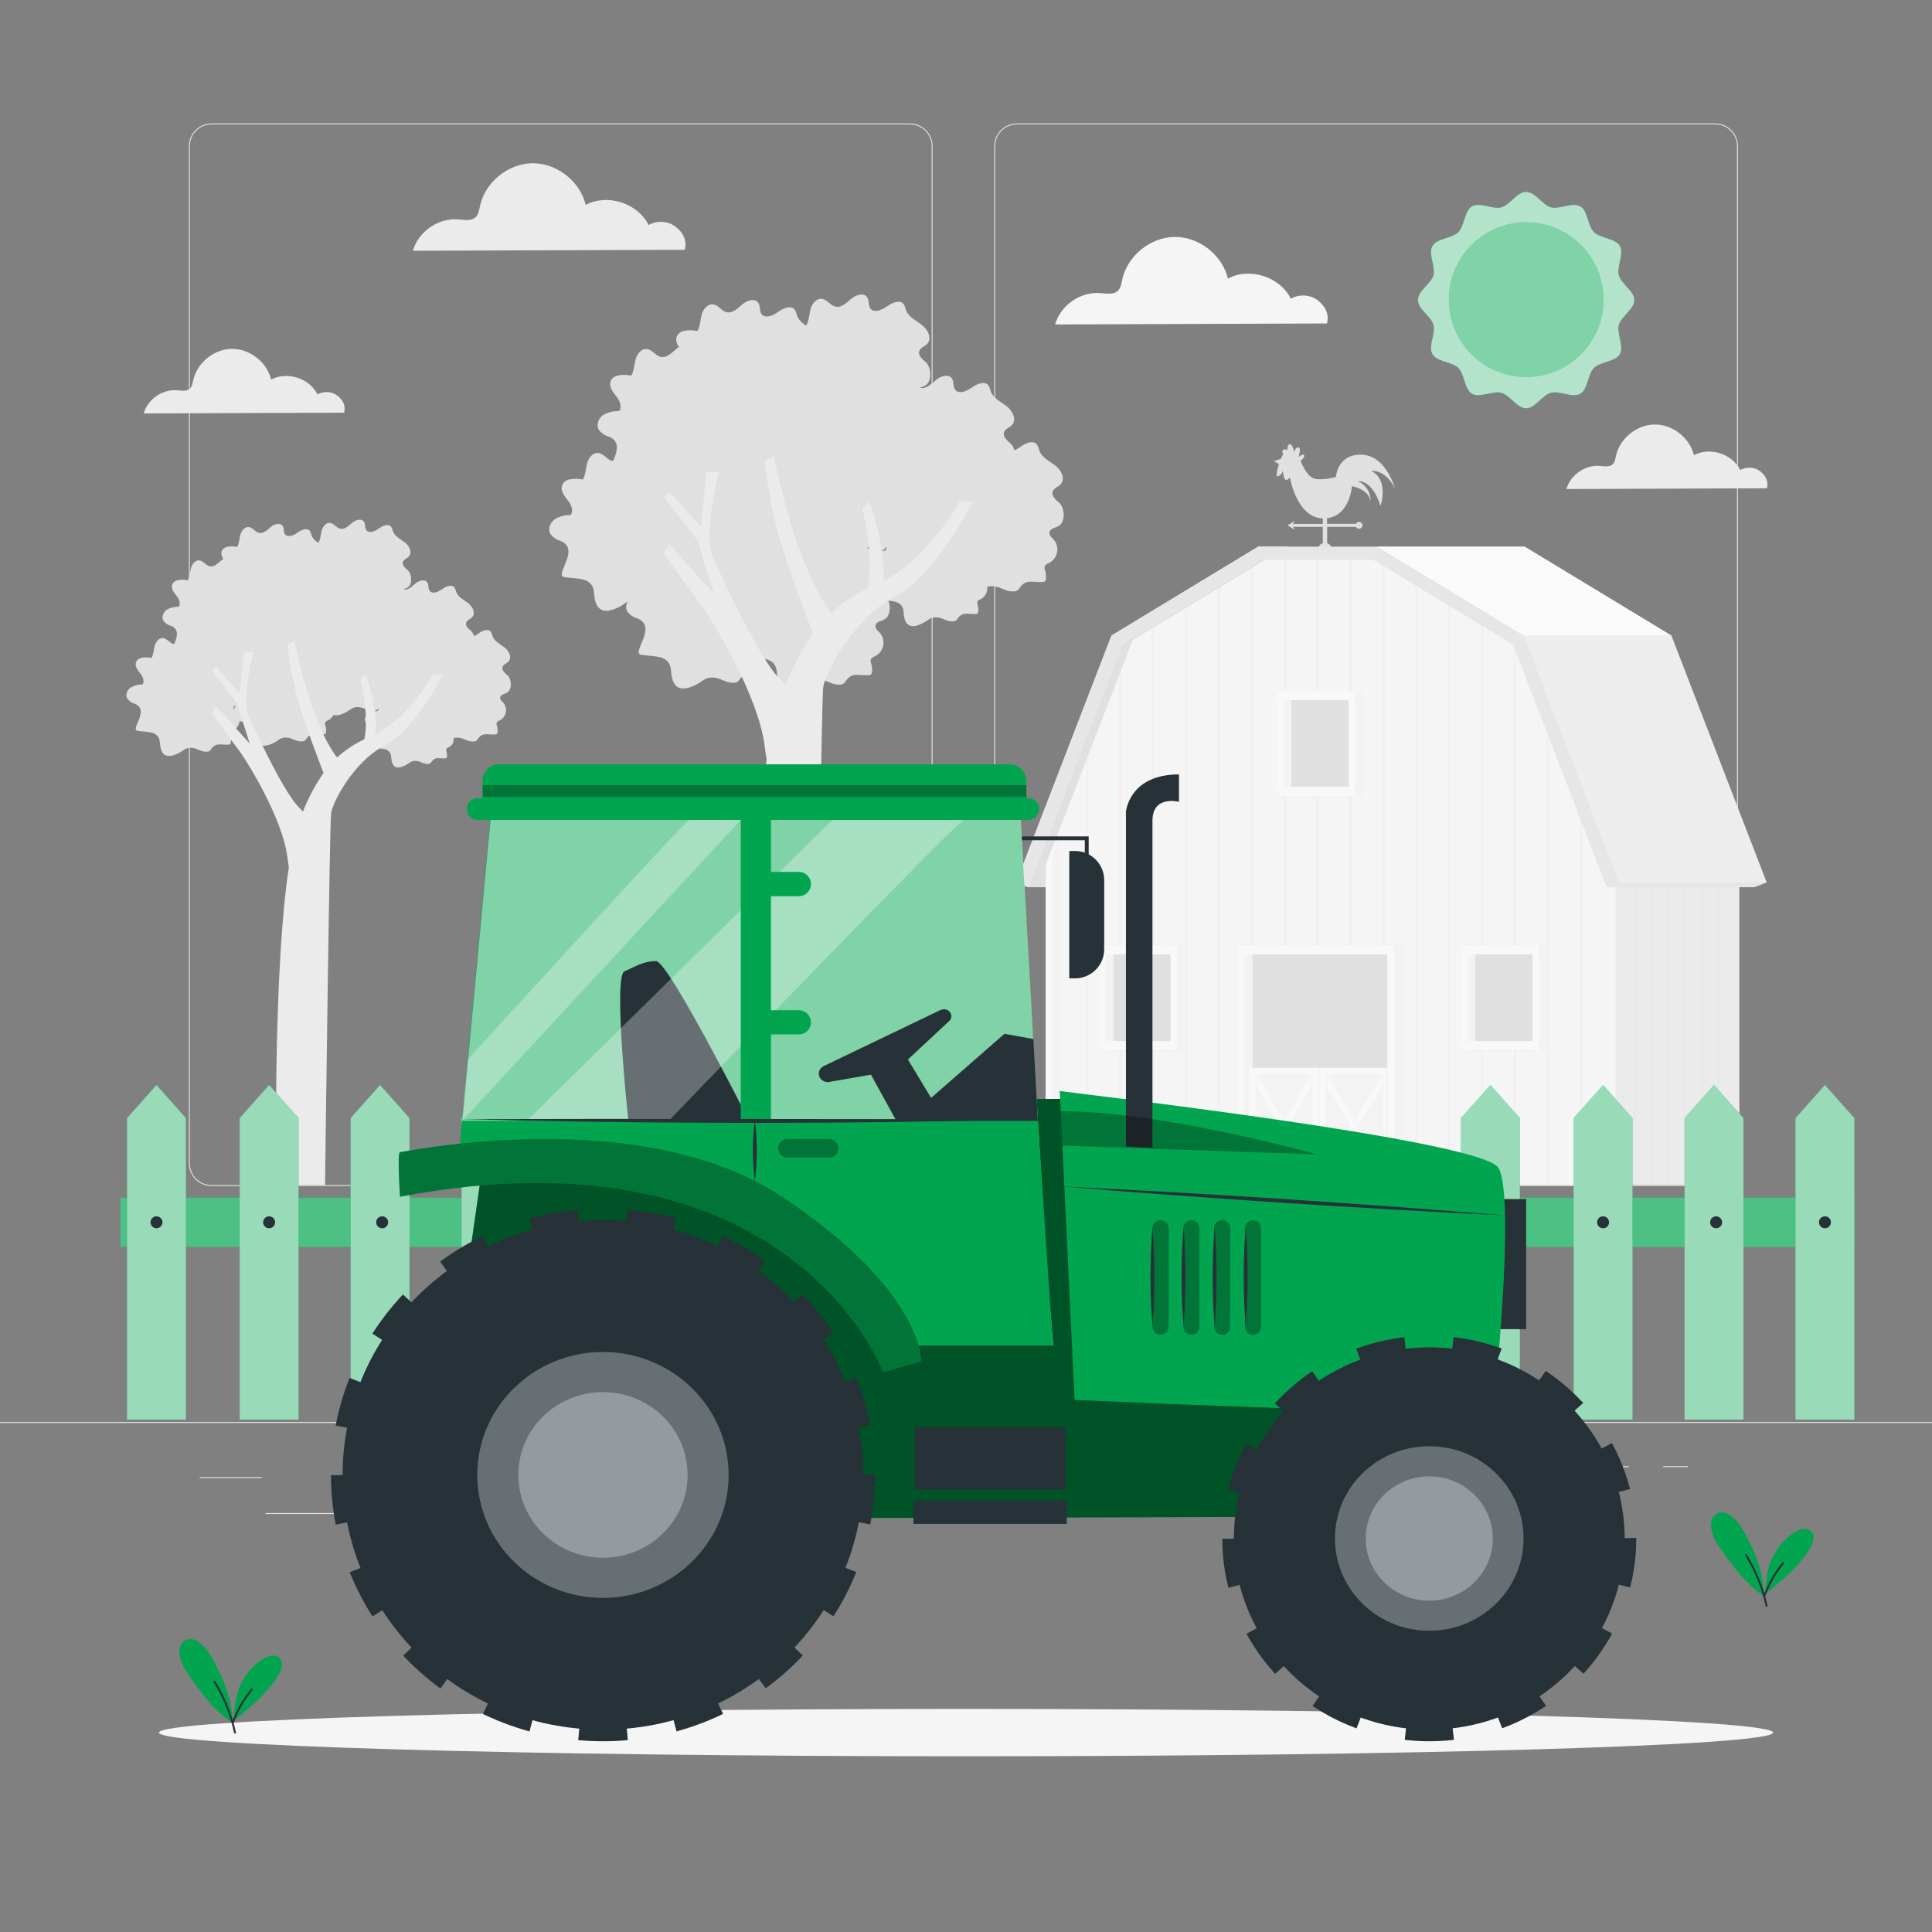 <?xml version="1.0" encoding="utf-8"?>
<!-- Generator: Adobe Illustrator 27.5.0, SVG Export Plug-In . SVG Version: 6.00 Build 0)  -->
<svg version="1.1" xmlns="http://www.w3.org/2000/svg" xmlns:xlink="http://www.w3.org/1999/xlink" x="0px" y="0px"
	 viewBox="0 0 500 500" style="enable-background:new 0 0 500 500;" xml:space="preserve">
<rect x="0" y="0" width="500" height="500" fill="#808080" stroke="none"/>
<g id="Background_complete">
	<g>
		<g>
			<g>
				<g>
					<g>
						<path style="fill:#E0E0E0;" d="M443.92,306.948H263.174c-3.232,0-5.862-2.63-5.862-5.862V37.812
							c0-3.232,2.63-5.862,5.862-5.862H443.92c3.232,0,5.862,2.629,5.862,5.862v263.273
							C449.783,304.318,447.153,306.948,443.92,306.948z M263.174,32.2c-3.095,0-5.612,2.518-5.612,5.612v263.273
							c0,3.095,2.518,5.612,5.612,5.612H443.92c3.095,0,5.612-2.517,5.612-5.612V37.812c0-3.094-2.518-5.612-5.612-5.612H263.174z"
							/>
					</g>
				</g>
				<g>
					<g>
						<path style="fill:#E0E0E0;" d="M235.493,306.948H54.746c-3.232,0-5.862-2.63-5.862-5.862V37.812
							c0-3.232,2.629-5.862,5.862-5.862h180.747c3.232,0,5.862,2.629,5.862,5.862v263.273
							C241.355,304.318,238.725,306.948,235.493,306.948z M54.746,32.2c-3.094,0-5.612,2.518-5.612,5.612v263.273
							c0,3.095,2.518,5.612,5.612,5.612h180.747c3.095,0,5.612-2.517,5.612-5.612V37.812c0-3.094-2.518-5.612-5.612-5.612H54.746z"
							/>
					</g>
				</g>
			</g>
			<g>
				<g>
					<rect x="0" y="368.017" style="fill:#E0E0E0;" width="500" height="0.25"/>
				</g>
			</g>
		</g>
		<rect x="51.672" y="382.281" style="fill:#E0E0E0;" width="16.06" height="0.25"/>
		<rect x="170.352" y="379.572" style="fill:#E0E0E0;" width="53.53" height="0.25"/>
		<rect x="68.732" y="391.572" style="fill:#E0E0E0;" width="36.25" height="0.25"/>
		<rect x="378.352" y="379.441" style="fill:#E0E0E0;" width="43.19" height="0.25"/>
		<rect x="430.452" y="379.441" style="fill:#E0E0E0;" width="6.33" height="0.25"/>
		<rect x="316.212" y="385.672" style="fill:#E0E0E0;" width="53.89" height="0.25"/>
	</g>
	<g>
		<path style="fill:#E0E0E0;" d="M154.052,155.538c-0.177-0.67-0.28-1.356-0.307-2.048c-0.256-4.267-4.267-3.559-7.74-4.139
			c-2.688-0.444,4.429-7.237-0.99-9.387c-1.056-0.293-1.98-0.937-2.62-1.826c-0.683-1.263,0-2.927,1.186-3.755
			c1.229-0.757,2.654-1.131,4.096-1.075c0.853-1.075,0.162-2.697-0.691-3.789s-1.903-2.347-1.579-3.704
			c0.486-2.048,3.345-2.116,5.41-1.707c0.76-1.229,0.743-2.773,1.118-4.182c0.376-1.408,1.485-2.876,2.927-2.697
			c1.442,0.179,2.185,1.707,3.516,2.014c1.545,0.358,2.884-1.007,4.096-2.031c1.212-1.024,3.337-1.664,4.164-0.316
			c0.504,0.811,0.205,1.937,0.725,2.731c0.853,1.382,3.038,0.521,4.361-0.452c1.323-0.973,3.414-1.869,4.369-0.512
			c0.236,0.449,0.408,0.929,0.512,1.425c0.632,1.809,2.56,2.705,4.113,3.866c1.553,1.161,2.731,3.473,1.442,4.89
			c-0.64,0.7-1.758,0.981-2.074,1.869c-0.393,1.118,0.742,2.116,1.638,2.876c1.502,1.28,1.775,5.12-0.205,6.136
			c-0.853,0.435-2.057,0.572-2.253,1.485s0.649,1.459,1.195,2.091c1.335,1.714,1.029,4.186-0.685,5.521
			c-0.163,0.127-0.337,0.242-0.518,0.342c-0.469,0.222-1.058,0.41-1.229,0.913c-0.078,0.37-0.039,0.754,0.111,1.101
			c0.19,0.691,0.253,1.411,0.188,2.125c0.001,0.246-0.09,0.484-0.256,0.666c-0.185,0.128-0.407,0.191-0.632,0.179
			c-2.859,0.128-4.267-0.853-5.974,1.604c-0.151,0.252-0.355,0.467-0.597,0.632c-0.245,0.121-0.512,0.188-0.785,0.196
			c-1.971,0.162-3.251-1.067-5.052-1.297c-2.492-0.316-3.021,0.973-5.214,2.005C156.374,158.892,154.701,157.894,154.052,155.538z"
			/>
		<path style="fill:#E0E0E0;" d="M186.984,151.98c-0.169-0.671-0.271-1.357-0.307-2.048c-0.247-4.267-4.267-3.567-7.74-4.139
			c-2.688-0.452,4.438-7.237-0.99-9.43c-1.054-0.291-1.976-0.936-2.611-1.826c-0.683-1.263,0-2.927,1.178-3.755
			c1.238-0.744,2.67-1.104,4.113-1.033c0.853-1.075,0.171-2.697-0.683-3.789c-0.853-1.092-1.912-2.347-1.587-3.704
			c0.495-2.048,3.354-2.116,5.41-1.707c0.768-1.229,0.751-2.773,1.118-4.182c0.367-1.408,1.493-2.876,2.927-2.697
			c1.434,0.179,2.193,1.707,3.525,2.006c1.545,0.367,2.884-0.999,4.096-2.022c1.212-1.024,3.328-1.664,4.165-0.316
			c0.503,0.853,0.205,1.937,0.717,2.731c0.904,1.382,3.038,0.521,4.369-0.452c1.331-0.973,3.413-1.869,4.369-0.512
			c0.231,0.448,0.403,0.924,0.512,1.417c0.632,1.818,2.56,2.714,4.105,3.874c1.545,1.16,2.739,3.473,1.442,4.89
			c-0.632,0.7-1.749,0.981-2.065,1.869c-0.401,1.118,0.742,2.116,1.639,2.876c1.502,1.28,1.766,5.12-0.213,6.136
			c-0.853,0.435-2.048,0.572-2.253,1.485c-0.205,0.913,0.649,1.459,1.203,2.091c1.335,1.714,1.029,4.186-0.686,5.521
			c-0.163,0.127-0.337,0.242-0.518,0.341c-0.478,0.222-1.058,0.41-1.237,0.913c-0.078,0.37-0.039,0.754,0.111,1.101
			c0.197,0.69,0.263,1.411,0.196,2.125c-0.003,0.245-0.094,0.482-0.256,0.666c-0.187,0.124-0.408,0.187-0.632,0.179
			c-2.859,0.128-4.267-0.853-5.974,1.604c-0.155,0.248-0.358,0.462-0.597,0.632c-0.248,0.121-0.518,0.188-0.794,0.196
			c-1.963,0.162-3.251-1.067-5.043-1.297c-2.492-0.316-3.021,0.973-5.214,1.997C189.314,155.333,187.633,154.335,186.984,151.98z"/>
		<path style="fill:#E0E0E0;" d="M173.97,175.648c-0.168-0.671-0.271-1.357-0.307-2.048c-0.247-4.267-4.267-3.567-7.74-4.139
			c-2.688-0.452,4.438-7.237-0.99-9.43c-1.054-0.291-1.976-0.936-2.611-1.826c-0.683-1.263,0-2.927,1.178-3.755
			c1.238-0.744,2.67-1.104,4.113-1.033c0.853-1.075,0.171-2.697-0.683-3.789c-0.853-1.092-1.911-2.347-1.587-3.704
			c0.495-2.048,3.354-2.116,5.41-1.707c0.768-1.229,0.751-2.773,1.118-4.182c0.367-1.408,1.493-2.876,2.927-2.697
			s2.193,1.707,3.525,2.006c1.545,0.367,2.884-0.999,4.096-2.023c1.212-1.024,3.328-1.664,4.164-0.316
			c0.504,0.853,0.205,1.937,0.717,2.731c0.905,1.382,3.038,0.521,4.369-0.452c1.331-0.973,3.414-1.869,4.369-0.512
			c0.231,0.448,0.403,0.924,0.512,1.417c0.632,1.818,2.56,2.714,4.105,3.874s2.739,3.473,1.442,4.89
			c-0.632,0.7-1.749,0.981-2.065,1.869c-0.401,1.118,0.742,2.116,1.639,2.876c1.502,1.28,1.766,5.12-0.213,6.136
			c-0.853,0.435-2.048,0.572-2.253,1.485c-0.205,0.913,0.649,1.459,1.203,2.091c1.335,1.714,1.029,4.186-0.686,5.521
			c-0.163,0.127-0.337,0.241-0.518,0.341c-0.478,0.222-1.058,0.41-1.237,0.913c-0.078,0.37-0.039,0.754,0.111,1.101
			c0.197,0.69,0.263,1.411,0.196,2.125c-0.003,0.245-0.094,0.482-0.256,0.666c-0.187,0.124-0.408,0.187-0.632,0.179
			c-2.859,0.128-4.267-0.853-5.974,1.604c-0.155,0.248-0.358,0.462-0.597,0.632c-0.248,0.121-0.518,0.188-0.794,0.196
			c-1.963,0.162-3.251-1.067-5.044-1.297c-2.492-0.316-3.021,0.973-5.214,1.997C176.3,179.002,174.619,178.004,173.97,175.648z"/>
		<path style="fill:#E0E0E0;" d="M201.363,176.135c-0.168-0.671-0.271-1.357-0.307-2.048c-0.247-4.267-4.267-3.567-7.74-4.139
			c-2.688-0.452,4.438-7.237-0.99-9.43c-1.054-0.291-1.977-0.936-2.611-1.826c-0.683-1.263,0-2.927,1.178-3.755
			c1.238-0.744,2.67-1.104,4.113-1.033c0.853-1.075,0.171-2.697-0.683-3.789c-0.853-1.092-1.912-2.347-1.587-3.704
			c0.495-2.048,3.354-2.116,5.41-1.707c0.768-1.229,0.751-2.773,1.118-4.182c0.367-1.408,1.493-2.876,2.927-2.697
			c1.434,0.179,2.193,1.707,3.525,2.006c1.545,0.367,2.884-0.999,4.096-2.023c1.212-1.024,3.328-1.664,4.164-0.316
			c0.504,0.853,0.205,1.937,0.717,2.731c0.904,1.382,3.038,0.52,4.369-0.452c1.331-0.973,3.413-1.869,4.369-0.512
			c0.231,0.448,0.403,0.924,0.512,1.417c0.632,1.818,2.56,2.714,4.105,3.874c1.545,1.161,2.739,3.473,1.442,4.89
			c-0.632,0.7-1.75,0.981-2.065,1.869c-0.401,1.118,0.742,2.116,1.638,2.876c1.502,1.28,1.767,5.12-0.213,6.136
			c-0.853,0.435-2.048,0.572-2.253,1.485c-0.205,0.913,0.649,1.459,1.203,2.091c1.335,1.714,1.029,4.186-0.686,5.521
			c-0.163,0.127-0.336,0.241-0.518,0.341c-0.478,0.222-1.058,0.41-1.237,0.913c-0.078,0.37-0.039,0.754,0.111,1.101
			c0.197,0.69,0.263,1.411,0.196,2.125c-0.003,0.245-0.094,0.482-0.256,0.666c-0.187,0.124-0.407,0.187-0.632,0.179
			c-2.859,0.128-4.267-0.853-5.974,1.604c-0.156,0.248-0.359,0.462-0.597,0.632c-0.248,0.121-0.518,0.188-0.794,0.196
			c-1.963,0.162-3.251-1.067-5.044-1.297c-2.492-0.316-3.021,0.973-5.214,1.997C203.693,179.489,202.012,178.49,201.363,176.135z"/>
		<path style="fill:#E0E0E0;" d="M190.159,131.004c-0.173-0.67-0.276-1.357-0.307-2.048c-0.247-4.267-4.267-3.559-7.74-4.139
			c-2.688-0.444,4.438-7.237-0.99-9.387c-1.054-0.291-1.976-0.936-2.611-1.826c-0.683-1.263,0-2.927,1.178-3.755
			c1.238-0.744,2.67-1.104,4.113-1.033c0.853-1.075,0.171-2.697-0.691-3.789c-0.862-1.092-1.903-2.347-1.579-3.704
			c0.495-2.048,3.345-2.116,5.41-1.707c0.768-1.229,0.751-2.773,1.118-4.182c0.367-1.408,1.485-2.876,2.927-2.697
			s2.193,1.707,3.524,2.006c1.545,0.367,2.884-0.998,4.096-2.023c1.212-1.024,3.328-1.664,4.165-0.316
			c0.503,0.811,0.205,1.937,0.717,2.731c0.905,1.382,3.038,0.521,4.369-0.452c1.331-0.973,3.414-1.869,4.369-0.512
			c0.232,0.451,0.405,0.93,0.512,1.425c0.632,1.809,2.56,2.705,4.105,3.866s2.739,3.473,1.442,4.89
			c-0.632,0.7-1.749,0.981-2.065,1.869c-0.401,1.118,0.742,2.116,1.638,2.876c1.502,1.28,1.767,5.12-0.213,6.136
			c-0.853,0.435-2.048,0.572-2.253,1.485s0.649,1.459,1.203,2.091c1.335,1.714,1.028,4.186-0.686,5.521
			c-0.163,0.127-0.337,0.242-0.518,0.341c-0.478,0.222-1.058,0.41-1.237,0.913c-0.078,0.37-0.039,0.754,0.111,1.101
			c0.197,0.69,0.263,1.41,0.196,2.125c-0.002,0.247-0.096,0.485-0.264,0.666c-0.181,0.129-0.401,0.192-0.623,0.179
			c-2.859,0.128-4.267-0.853-5.974,1.604c-0.153,0.25-0.357,0.465-0.597,0.632c-0.248,0.121-0.518,0.188-0.794,0.196
			c-1.963,0.162-3.251-1.067-5.043-1.297c-2.492-0.316-3.021,0.973-5.223,2.006C192.489,134.357,190.808,133.359,190.159,131.004z"
			/>
		<path style="fill:#E0E0E0;" d="M211.86,141.449c-0.176-0.667-0.279-1.351-0.307-2.04c-0.256-4.267-4.267-3.567-7.74-4.148
			c-2.688-0.444,4.429-7.237-0.99-9.43c-1.057-0.29-1.982-0.935-2.62-1.826c-0.683-1.263,0-2.927,1.186-3.755
			c1.238-0.745,2.67-1.105,4.113-1.033c0.853-1.075,0.162-2.688-0.691-3.789c-0.853-1.101-1.903-2.347-1.579-3.704
			c0.486-2.04,3.345-2.116,5.41-1.707c0.76-1.237,0.743-2.782,1.118-4.181c0.375-1.4,1.485-2.884,2.927-2.705
			s2.185,1.707,3.516,2.014c1.545,0.358,2.884-1.007,4.096-2.031c1.212-1.024,3.337-1.664,4.173-0.316
			c0.495,0.853,0.196,1.937,0.717,2.731c0.853,1.382,3.038,0.529,4.361-0.452c1.323-0.981,3.414-1.86,4.369-0.504
			c0.236,0.447,0.411,0.923,0.52,1.417c0.623,1.809,2.56,2.714,4.105,3.874s2.731,3.465,1.442,4.881
			c-0.64,0.7-1.758,0.981-2.074,1.877c-0.393,1.109,0.742,2.108,1.647,2.876c1.493,1.271,1.767,5.12-0.213,6.127
			c-0.853,0.435-2.057,0.572-2.253,1.485c-0.196,0.913,0.649,1.459,1.203,2.091c1.332,1.723,1.016,4.199-0.707,5.531
			c-0.16,0.123-0.328,0.234-0.505,0.332c-0.469,0.23-1.058,0.418-1.229,0.913c-0.078,0.372-0.039,0.76,0.111,1.109
			c0.19,0.688,0.254,1.405,0.188,2.116c0.005,0.247-0.087,0.486-0.256,0.666c-0.185,0.128-0.407,0.191-0.632,0.179
			c-2.859,0.128-4.267-0.853-5.974,1.604c-0.151,0.251-0.355,0.467-0.597,0.632c-0.244,0.122-0.512,0.189-0.785,0.196
			c-1.971,0.162-3.251-1.067-5.052-1.297c-2.492-0.316-3.021,0.973-5.214,2.005C214.182,144.811,212.535,143.804,211.86,141.449z"/>
		<path style="fill:#E0E0E0;" d="M233.784,136.627c-0.172-0.67-0.275-1.357-0.307-2.048c-0.247-4.267-4.267-3.567-7.74-4.139
			c-2.688-0.452,4.438-7.245-0.99-9.387c-1.054-0.291-1.976-0.936-2.611-1.826c-0.683-1.263,0-2.927,1.178-3.755
			c1.237-0.748,2.67-1.108,4.113-1.033c0.853-1.075,0.171-2.697-0.683-3.798c-0.853-1.101-1.912-2.347-1.587-3.695
			c0.495-2.048,3.354-2.116,5.41-1.707c0.768-1.229,0.751-2.773,1.118-4.181c0.367-1.408,1.493-2.876,2.927-2.697
			s2.193,1.707,3.525,2.005c1.545,0.367,2.884-0.998,4.096-2.022c1.212-1.024,3.328-1.707,4.164-0.316
			c0.504,0.811,0.205,1.937,0.717,2.731c0.905,1.382,3.038,0.521,4.369-0.452c1.331-0.973,3.414-1.869,4.369-0.512
			c0.232,0.448,0.404,0.924,0.512,1.417c0.632,1.809,2.56,2.714,4.105,3.874c1.545,1.161,2.739,3.473,1.442,4.89
			c-0.632,0.7-1.749,0.981-2.065,1.869c-0.401,1.118,0.742,2.108,1.638,2.876c1.502,1.271,1.767,5.12-0.213,6.127
			c-0.853,0.444-2.048,0.572-2.253,1.494c-0.205,0.922,0.649,1.459,1.203,2.091c1.335,1.714,1.029,4.186-0.685,5.521
			c-0.163,0.127-0.337,0.241-0.518,0.341c-0.478,0.222-1.058,0.41-1.237,0.905c-0.078,0.372-0.039,0.76,0.111,1.109
			c0.197,0.69,0.264,1.411,0.196,2.125c-0.003,0.245-0.094,0.482-0.256,0.666c-0.186,0.126-0.408,0.186-0.632,0.171
			c-2.859,0.128-4.267-0.853-5.974,1.604c-0.155,0.25-0.358,0.468-0.597,0.64c-0.248,0.121-0.518,0.188-0.794,0.196
			c-1.963,0.162-3.251-1.067-5.044-1.297c-2.492-0.316-3.021,0.964-5.214,1.997C236.114,139.981,234.432,138.974,233.784,136.627z"
			/>
		<path style="fill:#E0E0E0;" d="M234.074,160.078c-0.12-0.53-0.189-1.07-0.205-1.613c-0.196-3.337-3.414-2.808-6.093-3.26
			c-2.116-0.358,3.49-5.701-0.777-7.433c-0.831-0.225-1.558-0.732-2.057-1.434c-0.449-1.082-0.057-2.33,0.93-2.961
			c0.971-0.597,2.096-0.894,3.234-0.853c0.7-0.853,0.136-2.116-0.538-2.987c-0.674-0.87-1.502-1.843-1.246-2.91
			c0.384-1.613,2.637-1.664,4.267-1.357c0.597-0.973,0.589-2.185,0.853-3.294c0.265-1.109,1.169-2.261,2.304-2.125
			c1.135,0.137,1.707,1.34,2.773,1.587c1.212,0.282,2.27-0.794,3.226-1.596c0.956-0.802,2.62-1.314,3.277-0.256
			c0.401,0.64,0.162,1.528,0.572,2.159c0.708,1.084,2.389,0.41,3.414-0.358c1.024-0.768,2.714-1.468,3.413-0.401
			c0.183,0.353,0.318,0.729,0.401,1.118c0.495,1.425,2.04,2.133,3.234,3.047c1.195,0.913,2.151,2.731,1.135,3.849
			c-0.495,0.546-1.383,0.768-1.63,1.476c-0.307,0.853,0.589,1.656,1.297,2.261c1.178,1.007,1.391,4.002-0.171,4.822
			c-0.657,0.35-1.613,0.452-1.775,1.178c-0.162,0.725,0.512,1.144,0.947,1.647c1.05,1.345,0.811,3.286-0.534,4.336
			c-0.13,0.102-0.268,0.193-0.413,0.272c-0.375,0.179-0.853,0.333-0.973,0.725c-0.057,0.287-0.027,0.584,0.085,0.853
			c0.153,0.54,0.205,1.105,0.154,1.664c0.002,0.196-0.072,0.385-0.205,0.529c-0.145,0.098-0.319,0.146-0.495,0.137
			c-2.253,0.102-3.337-0.691-4.711,1.263c-0.122,0.197-0.281,0.368-0.469,0.503c-0.195,0.094-0.407,0.146-0.623,0.154
			c-1.545,0.128-2.56-0.853-3.977-1.024c-1.963-0.248-2.372,0.768-4.105,1.579C235.9,162.732,234.586,161.93,234.074,160.078z"/>
		<path style="fill:#E0E0E0;" d="M246.363,151.98c-0.177-0.669-0.28-1.356-0.307-2.048c-0.256-4.267-4.267-3.567-7.74-4.139
			c-2.688-0.452,4.429-7.237-0.99-9.43c-1.046-0.286-1.963-0.917-2.603-1.792c-0.683-1.263,0-2.927,1.178-3.755
			c1.242-0.744,2.676-1.103,4.122-1.033c0.853-1.075,0.162-2.697-0.691-3.789c-0.853-1.092-1.903-2.347-1.579-3.704
			c0.486-2.048,3.345-2.116,5.41-1.707c0.76-1.229,0.742-2.773,1.118-4.182c0.376-1.408,1.485-2.876,2.927-2.697
			c1.442,0.179,2.185,1.707,3.516,2.005c1.545,0.367,2.885-0.998,4.096-2.022c1.212-1.024,3.337-1.664,4.165-0.316
			c0.503,0.853,0.205,1.937,0.725,2.731c0.896,1.382,3.038,0.521,4.361-0.452c1.323-0.973,3.414-1.869,4.369-0.512
			c0.235,0.447,0.407,0.923,0.512,1.417c0.632,1.818,2.56,2.714,4.113,3.874c1.553,1.161,2.731,3.473,1.442,4.89
			c-0.64,0.7-1.758,0.981-2.074,1.869c-0.392,1.118,0.743,2.116,1.639,2.876c1.502,1.28,1.775,5.12-0.205,6.136
			c-0.853,0.435-2.057,0.572-2.253,1.485c-0.196,0.913,0.649,1.459,1.195,2.091c1.335,1.714,1.029,4.186-0.685,5.521
			c-0.163,0.127-0.337,0.241-0.518,0.341c-0.469,0.222-1.058,0.41-1.237,0.913c-0.07,0.371-0.029,0.754,0.119,1.101
			c0.19,0.691,0.253,1.411,0.188,2.125c0.001,0.246-0.09,0.484-0.256,0.666c-0.187,0.124-0.408,0.187-0.632,0.179
			c-2.859,0.128-4.267-0.853-5.974,1.604c-0.153,0.25-0.357,0.465-0.597,0.632c-0.245,0.121-0.512,0.188-0.785,0.196
			c-1.971,0.162-3.251-1.067-5.052-1.297c-2.492-0.316-3.021,0.973-5.214,1.997C248.684,155.333,247.011,154.335,246.363,151.98z"/>
		<path style="fill:#E0E0E0;" d="M211.86,115.651c-0.176-0.67-0.279-1.356-0.307-2.048c-0.256-4.267-4.267-3.567-7.74-4.139
			c-2.688-0.452,4.429-7.245-0.99-9.43c-1.056-0.293-1.98-0.937-2.62-1.826c-0.683-1.263,0-2.927,1.186-3.755
			c1.236-0.749,2.67-1.109,4.113-1.033c0.853-1.075,0.162-2.697-0.691-3.798c-0.853-1.101-1.903-2.347-1.579-3.695
			c0.486-2.048,3.345-2.116,5.41-1.707c0.76-1.229,0.743-2.773,1.118-4.182c0.375-1.408,1.485-2.876,2.927-2.697
			s2.185,1.707,3.516,2.006c1.545,0.367,2.884-0.999,4.096-2.023c1.212-1.024,3.337-1.707,4.173-0.316
			c0.495,0.853,0.196,1.937,0.717,2.731c0.853,1.382,3.038,0.521,4.361-0.452c1.323-0.973,3.414-1.869,4.369-0.512
			c0.235,0.447,0.41,0.924,0.52,1.417c0.623,1.809,2.56,2.714,4.105,3.874c1.545,1.161,2.731,3.473,1.442,4.89
			c-0.64,0.7-1.758,0.981-2.074,1.869c-0.393,1.118,0.742,2.116,1.647,2.876c1.493,1.28,1.767,5.12-0.213,6.127
			c-0.853,0.444-2.057,0.572-2.253,1.493c-0.196,0.922,0.649,1.459,1.203,2.091c1.332,1.722,1.016,4.199-0.707,5.531
			c-0.16,0.123-0.328,0.234-0.505,0.332c-0.469,0.222-1.058,0.41-1.229,0.905c-0.078,0.372-0.039,0.76,0.111,1.109
			c0.19,0.691,0.253,1.411,0.188,2.125c0.001,0.246-0.09,0.484-0.256,0.666c-0.187,0.124-0.408,0.187-0.632,0.179
			c-2.859,0.119-4.267-0.853-5.974,1.596c-0.153,0.252-0.356,0.47-0.597,0.64c-0.244,0.122-0.512,0.189-0.785,0.196
			c-1.971,0.162-3.251-1.067-5.052-1.297c-2.492-0.316-3.021,0.964-5.214,1.997C214.182,119.005,212.535,117.998,211.86,115.651z"/>
		<path style="fill:#E0E0E0;" d="M183.69,117.085c-0.177-0.666-0.28-1.351-0.307-2.039c-0.256-4.267-4.267-3.567-7.74-4.139
			c-2.688-0.452,4.429-7.245-0.99-9.43c-1.056-0.293-1.98-0.937-2.62-1.826c-0.683-1.263,0-2.927,1.186-3.763
			c1.24-0.742,2.671-1.101,4.113-1.033c0.853-1.075,0.162-2.688-0.691-3.789c-0.853-1.101-1.903-2.347-1.579-3.695
			c0.486-2.048,3.345-2.116,5.41-1.707c0.76-1.237,0.742-2.782,1.118-4.181c0.376-1.4,1.485-2.876,2.927-2.705
			c1.442,0.171,2.185,1.707,3.516,2.014c1.545,0.367,2.884-0.998,4.096-2.031s3.337-1.707,4.165-0.307
			c0.503,0.802,0.205,1.929,0.725,2.731c0.896,1.374,3.038,0.521,4.361-0.461c1.323-0.981,3.413-1.86,4.369-0.504
			c0.236,0.446,0.408,0.923,0.512,1.417c0.632,1.809,2.56,2.714,4.113,3.874c1.553,1.161,2.731,3.473,1.442,4.89
			c-0.64,0.691-1.758,0.981-2.074,1.869c-0.393,1.109,0.742,2.108,1.639,2.876c1.502,1.271,1.775,5.12-0.205,6.127
			c-0.853,0.444-2.057,0.572-2.253,1.493c-0.196,0.922,0.648,1.459,1.203,2.091c1.33,1.718,1.016,4.189-0.702,5.519
			c-0.161,0.125-0.331,0.237-0.51,0.335c-0.469,0.23-1.058,0.418-1.229,0.913c-0.078,0.372-0.039,0.76,0.111,1.109
			c0.19,0.691,0.253,1.411,0.188,2.125c0.001,0.246-0.09,0.484-0.256,0.666c-0.186,0.126-0.408,0.186-0.631,0.171
			c-2.859,0.128-4.267-0.853-5.974,1.604c-0.151,0.251-0.355,0.467-0.597,0.632c-0.241,0.13-0.511,0.197-0.785,0.196
			c-1.971,0.162-3.251-1.058-5.052-1.289c-2.492-0.316-3.021,0.964-5.214,1.997C186.012,120.447,184.373,119.44,183.69,117.085z"/>
		<path style="fill:#E0E0E0;" d="M166.58,128.597c-0.177-0.667-0.28-1.351-0.307-2.04c-0.256-4.267-4.267-3.567-7.74-4.139
			c-2.688-0.452,4.429-7.245-0.99-9.438c-1.057-0.284-1.983-0.927-2.62-1.818c-0.683-1.263,0-2.936,1.178-3.763
			c1.247-0.726,2.681-1.071,4.122-0.99c0.853-1.075,0.162-2.688-0.691-3.789c-0.853-1.101-1.903-2.347-1.579-3.695
			c0.486-2.048,3.345-2.125,5.41-1.707c0.759-1.237,0.742-2.782,1.118-4.182c0.376-1.4,1.485-2.876,2.927-2.705
			s2.185,1.707,3.516,2.014c1.545,0.367,2.884-0.998,4.096-2.031s3.337-1.707,4.165-0.316c0.503,0.811,0.205,1.937,0.725,2.739
			c0.853,1.374,3.038,0.521,4.361-0.461c1.323-0.981,3.413-1.86,4.369-0.503c0.236,0.446,0.408,0.923,0.512,1.417
			c0.632,1.809,2.56,2.714,4.113,3.874c1.553,1.161,2.731,3.465,1.442,4.881c-0.64,0.7-1.758,0.99-2.074,1.877
			c-0.392,1.109,0.743,2.108,1.639,2.876c1.502,1.271,1.775,5.12-0.205,6.127c-0.853,0.435-2.057,0.572-2.253,1.493
			c-0.196,0.922,0.649,1.459,1.195,2.091c1.334,1.709,1.029,4.176-0.68,5.51c-0.165,0.129-0.34,0.244-0.523,0.344
			c-0.469,0.23-1.058,0.418-1.237,0.913c-0.07,0.373-0.029,0.759,0.119,1.109c0.19,0.688,0.254,1.405,0.188,2.116
			c0.002,0.249-0.089,0.49-0.256,0.674c-0.188,0.122-0.408,0.181-0.632,0.171c-2.859,0.128-4.267-0.853-5.974,1.604
			c-0.151,0.251-0.355,0.467-0.597,0.632c-0.243,0.125-0.512,0.192-0.785,0.196c-1.971,0.162-3.251-1.058-5.052-1.289
			c-2.492-0.324-3.021,0.964-5.214,1.997C168.901,132.011,167.229,130.969,166.58,128.597z"/>
		<path style="fill:#EBEBEB;" d="M171.769,143.19c0,0,7.151,10.113,9.618,13.321c2.466,3.209,14.806,23.195,16.487,36.414
			c0.179,1.417,0.358,2.629,0.529,3.687c-5.308,35.031-4.472,99.12-4.267,110.086h16.812c0.154-12.374,1.579-125.447,2.108-128.92
			c0.555-3.661,7.587-17.571,18.442-23.289c10.855-5.718,20.242-24.637,20.242-24.637h-3.465c0,0-6.409,11.597-15.54,18.015
			c-1.317,0.902-2.691,1.717-4.113,2.441c0.333-10.454-3.627-20.481-3.627-20.481l-1.869,1.707
			c2.56,10.326,2.193,16.94,1.425,20.746c-3.447,1.616-6.63,3.745-9.438,6.315c-9.473-12.314-14.798-40.476-14.798-40.476
			l-2.424,1.323c0.689,5.816,1.735,11.585,3.132,17.272c1.775,7.288,6.998,21.01,9.387,27.248
			c-2.902,4.179-5.302,8.684-7.151,13.424c-0.255-0.403-0.562-0.77-0.913-1.092c-6.17-5.581-17.767-31.934-17.767-31.934
			c-2.799-6.127,1.485-22.188,1.485-22.188h-3.243l-1.434,14.106l-8.107-8.884l-1.51,1.203l8.636,11.094l4.438,14.072
			l-11.563-12.792L171.769,143.19z"/>
	</g>
	<g>
		<path style="fill:#E0E0E0;" d="M41.616,193.758c-0.132-0.5-0.209-1.013-0.229-1.53c-0.191-3.188-3.188-2.659-5.783-3.092
			c-2.008-0.332,3.309-5.407-0.74-7.014c-0.789-0.219-1.479-0.7-1.957-1.364c-0.51-0.944,0-2.187,0.886-2.805
			c0.918-0.566,1.983-0.845,3.061-0.803c0.638-0.803,0.121-2.015-0.516-2.831s-1.422-1.753-1.18-2.767
			c0.363-1.53,2.5-1.581,4.042-1.275c0.567-0.918,0.555-2.072,0.835-3.124c0.281-1.052,1.11-2.149,2.187-2.015
			c1.078,0.134,1.632,1.275,2.627,1.505c1.154,0.268,2.155-0.752,3.061-1.518c0.905-0.765,2.493-1.243,3.112-0.236
			c0.376,0.606,0.153,1.447,0.542,2.04c0.638,1.033,2.27,0.389,3.258-0.338c0.988-0.727,2.551-1.396,3.265-0.383
			c0.176,0.335,0.305,0.694,0.383,1.065c0.472,1.352,1.913,2.021,3.073,2.888c1.16,0.867,2.04,2.595,1.078,3.653
			c-0.478,0.523-1.313,0.733-1.549,1.396c-0.293,0.835,0.555,1.581,1.224,2.149c1.122,0.956,1.326,3.826-0.153,4.584
			c-0.638,0.325-1.537,0.427-1.683,1.11c-0.147,0.682,0.485,1.09,0.893,1.562c0.998,1.281,0.768,3.128-0.512,4.125
			c-0.122,0.095-0.251,0.18-0.387,0.255c-0.351,0.166-0.791,0.306-0.918,0.682c-0.058,0.276-0.029,0.563,0.083,0.822
			c0.142,0.517,0.189,1.054,0.14,1.588c0.001,0.184-0.067,0.361-0.191,0.497c-0.138,0.096-0.304,0.143-0.472,0.134
			c-2.136,0.096-3.188-0.638-4.463,1.199c-0.113,0.188-0.265,0.349-0.446,0.472c-0.183,0.09-0.383,0.14-0.587,0.147
			c-1.473,0.121-2.429-0.797-3.775-0.969c-1.862-0.236-2.257,0.727-3.896,1.498C43.35,196.264,42.1,195.518,41.616,193.758z"/>
		<path style="fill:#E0E0E0;" d="M66.221,191.099c-0.126-0.502-0.203-1.014-0.23-1.53c-0.185-3.188-3.188-2.665-5.783-3.092
			c-2.008-0.338,3.316-5.407-0.74-7.046c-0.788-0.217-1.477-0.699-1.951-1.365c-0.51-0.944,0-2.187,0.88-2.805
			c0.925-0.556,1.995-0.825,3.073-0.772c0.638-0.803,0.127-2.015-0.51-2.831c-0.638-0.816-1.428-1.754-1.186-2.767
			c0.37-1.53,2.506-1.581,4.042-1.275c0.574-0.918,0.561-2.072,0.835-3.124c0.274-1.052,1.116-2.149,2.187-2.015
			c1.071,0.134,1.639,1.275,2.633,1.498c1.154,0.274,2.155-0.746,3.061-1.511c0.905-0.765,2.487-1.243,3.112-0.236
			c0.376,0.638,0.153,1.447,0.536,2.04c0.676,1.033,2.27,0.389,3.264-0.338c0.995-0.727,2.55-1.396,3.265-0.382
			c0.173,0.335,0.301,0.691,0.382,1.058c0.472,1.358,1.913,2.028,3.067,2.895c1.154,0.867,2.047,2.595,1.078,3.654
			c-0.472,0.523-1.307,0.733-1.543,1.396c-0.3,0.835,0.555,1.581,1.224,2.149c1.122,0.956,1.32,3.826-0.159,4.584
			c-0.638,0.325-1.53,0.427-1.683,1.109c-0.153,0.682,0.485,1.09,0.899,1.562c0.998,1.281,0.769,3.128-0.512,4.125
			c-0.122,0.095-0.251,0.18-0.387,0.255c-0.357,0.166-0.791,0.306-0.924,0.682c-0.058,0.276-0.029,0.563,0.083,0.822
			c0.147,0.516,0.197,1.054,0.147,1.588c-0.002,0.183-0.07,0.36-0.191,0.497c-0.139,0.093-0.304,0.139-0.472,0.134
			c-2.136,0.096-3.188-0.638-4.463,1.199c-0.116,0.185-0.268,0.346-0.446,0.472c-0.185,0.09-0.387,0.14-0.593,0.147
			c-1.466,0.121-2.429-0.797-3.768-0.969c-1.862-0.236-2.257,0.727-3.896,1.492C67.962,193.605,66.706,192.859,66.221,191.099z"/>
		<path style="fill:#E0E0E0;" d="M68.593,175.426c-0.129-0.501-0.206-1.014-0.229-1.53c-0.185-3.188-3.188-2.659-5.783-3.092
			c-2.008-0.332,3.316-5.407-0.74-7.014c-0.788-0.217-1.477-0.699-1.951-1.365c-0.51-0.944,0-2.187,0.88-2.805
			c0.925-0.556,1.995-0.825,3.073-0.771c0.638-0.803,0.127-2.015-0.516-2.831c-0.644-0.816-1.422-1.753-1.18-2.767
			c0.37-1.53,2.499-1.581,4.042-1.275c0.574-0.918,0.561-2.072,0.835-3.124c0.274-1.052,1.109-2.149,2.187-2.015
			c1.077,0.134,1.639,1.275,2.633,1.498c1.154,0.274,2.155-0.746,3.06-1.511c0.905-0.765,2.487-1.243,3.112-0.236
			c0.376,0.606,0.153,1.447,0.536,2.04c0.676,1.033,2.27,0.389,3.265-0.338c0.995-0.727,2.55-1.396,3.265-0.383
			c0.174,0.337,0.302,0.695,0.383,1.065c0.472,1.352,1.913,2.021,3.067,2.888c1.154,0.867,2.047,2.595,1.077,3.654
			c-0.472,0.523-1.307,0.733-1.543,1.396c-0.3,0.835,0.555,1.581,1.224,2.149c1.122,0.956,1.32,3.826-0.159,4.584
			c-0.638,0.325-1.53,0.427-1.683,1.109c-0.153,0.682,0.485,1.09,0.899,1.562c0.998,1.281,0.768,3.128-0.512,4.125
			c-0.122,0.095-0.251,0.18-0.387,0.255c-0.357,0.166-0.791,0.306-0.924,0.682c-0.058,0.276-0.029,0.564,0.083,0.823
			c0.147,0.516,0.197,1.054,0.147,1.588c-0.001,0.185-0.072,0.362-0.198,0.497c-0.135,0.097-0.3,0.144-0.465,0.134
			c-2.136,0.096-3.188-0.638-4.463,1.199c-0.115,0.186-0.267,0.347-0.446,0.472c-0.185,0.09-0.387,0.14-0.593,0.147
			c-1.466,0.121-2.429-0.797-3.768-0.969c-1.862-0.236-2.257,0.727-3.902,1.498C70.334,177.932,69.078,177.186,68.593,175.426z"/>
		<path style="fill:#E0E0E0;" d="M84.807,183.231c-0.132-0.498-0.209-1.009-0.229-1.524c-0.191-3.188-3.188-2.665-5.783-3.099
			c-2.008-0.332,3.309-5.407-0.74-7.046c-0.79-0.216-1.481-0.698-1.957-1.365c-0.51-0.944,0-2.187,0.886-2.805
			c0.925-0.557,1.995-0.825,3.073-0.771c0.638-0.803,0.121-2.008-0.516-2.831c-0.638-0.822-1.422-1.753-1.18-2.767
			c0.363-1.524,2.499-1.581,4.042-1.275c0.567-0.924,0.555-2.079,0.835-3.124c0.281-1.046,1.109-2.155,2.187-2.021
			c1.077,0.134,1.632,1.275,2.627,1.505c1.154,0.268,2.155-0.752,3.061-1.518c0.905-0.765,2.493-1.243,3.118-0.236
			c0.37,0.638,0.147,1.447,0.536,2.04c0.638,1.033,2.27,0.395,3.258-0.338c0.988-0.733,2.55-1.39,3.264-0.376
			c0.177,0.334,0.308,0.69,0.389,1.058c0.465,1.352,1.913,2.028,3.067,2.895c1.154,0.867,2.04,2.589,1.077,3.647
			c-0.478,0.523-1.313,0.733-1.549,1.403c-0.293,0.829,0.555,1.575,1.231,2.149c1.116,0.95,1.32,3.826-0.159,4.578
			c-0.638,0.325-1.537,0.427-1.683,1.109c-0.147,0.682,0.485,1.09,0.899,1.562c0.995,1.287,0.759,3.137-0.528,4.132
			c-0.119,0.092-0.245,0.175-0.377,0.248c-0.351,0.172-0.791,0.312-0.918,0.682c-0.058,0.278-0.029,0.568,0.083,0.829
			c0.142,0.514,0.19,1.05,0.14,1.581c0.003,0.184-0.065,0.363-0.191,0.497c-0.138,0.096-0.304,0.143-0.472,0.134
			c-2.136,0.096-3.188-0.638-4.463,1.199c-0.113,0.188-0.265,0.349-0.446,0.472c-0.182,0.091-0.383,0.141-0.587,0.147
			c-1.473,0.121-2.429-0.797-3.775-0.969c-1.862-0.236-2.257,0.727-3.896,1.498C86.542,185.743,85.311,184.991,84.807,183.231z"/>
		<path style="fill:#E0E0E0;" d="M101.188,179.628c-0.129-0.501-0.205-1.014-0.229-1.53c-0.185-3.188-3.188-2.665-5.783-3.092
			c-2.009-0.338,3.315-5.413-0.74-7.014c-0.788-0.217-1.477-0.699-1.951-1.365c-0.51-0.944,0-2.187,0.88-2.805
			c0.924-0.559,1.995-0.828,3.073-0.771c0.638-0.803,0.128-2.015-0.51-2.837c-0.638-0.823-1.428-1.754-1.186-2.761
			c0.37-1.53,2.506-1.581,4.042-1.275c0.574-0.918,0.561-2.072,0.835-3.124c0.274-1.052,1.116-2.149,2.187-2.015
			c1.071,0.134,1.639,1.275,2.633,1.498c1.154,0.274,2.155-0.746,3.061-1.511c0.905-0.765,2.487-1.275,3.111-0.236
			c0.376,0.606,0.153,1.447,0.536,2.04c0.676,1.033,2.27,0.389,3.265-0.338c0.995-0.727,2.55-1.396,3.264-0.383
			c0.174,0.335,0.302,0.69,0.383,1.059c0.472,1.352,1.913,2.028,3.067,2.895c1.154,0.867,2.047,2.595,1.078,3.654
			c-0.472,0.523-1.307,0.733-1.543,1.396c-0.3,0.835,0.555,1.575,1.224,2.149c1.122,0.95,1.32,3.826-0.16,4.578
			c-0.638,0.331-1.53,0.427-1.683,1.116c-0.153,0.689,0.485,1.09,0.899,1.562c0.998,1.281,0.768,3.128-0.512,4.125
			c-0.122,0.095-0.251,0.18-0.387,0.255c-0.357,0.166-0.791,0.306-0.925,0.676c-0.058,0.278-0.029,0.568,0.083,0.829
			c0.147,0.515,0.197,1.054,0.147,1.588c-0.002,0.183-0.07,0.36-0.191,0.497c-0.139,0.094-0.305,0.139-0.472,0.128
			c-2.136,0.096-3.188-0.638-4.463,1.199c-0.116,0.187-0.268,0.35-0.446,0.478c-0.185,0.09-0.387,0.14-0.593,0.147
			c-1.466,0.121-2.429-0.797-3.768-0.969c-1.862-0.236-2.257,0.721-3.896,1.492C102.928,182.134,101.672,181.382,101.188,179.628z"
			/>
		<path style="fill:#E0E0E0;" d="M101.404,197.15c-0.09-0.396-0.141-0.799-0.153-1.205c-0.147-2.493-2.55-2.098-4.552-2.436
			c-1.581-0.268,2.608-4.259-0.58-5.554c-0.621-0.168-1.164-0.547-1.537-1.071c-0.336-0.808-0.043-1.741,0.695-2.212
			c0.725-0.446,1.566-0.668,2.416-0.638c0.523-0.638,0.102-1.581-0.402-2.232c-0.504-0.65-1.122-1.377-0.931-2.174
			c0.287-1.205,1.97-1.243,3.188-1.014c0.446-0.727,0.44-1.632,0.638-2.461c0.198-0.829,0.873-1.69,1.721-1.588
			c0.848,0.102,1.275,1.001,2.072,1.186c0.905,0.21,1.696-0.593,2.41-1.192c0.714-0.599,1.958-0.982,2.448-0.191
			c0.3,0.478,0.121,1.141,0.427,1.613c0.529,0.81,1.785,0.306,2.55-0.268c0.765-0.574,2.028-1.097,2.55-0.3
			c0.137,0.264,0.237,0.545,0.3,0.835c0.37,1.065,1.524,1.594,2.417,2.276c0.893,0.682,1.607,2.04,0.848,2.876
			c-0.37,0.408-1.033,0.574-1.218,1.103c-0.229,0.638,0.44,1.237,0.969,1.69c0.88,0.752,1.039,2.99-0.127,3.602
			c-0.491,0.261-1.205,0.338-1.326,0.88c-0.121,0.542,0.383,0.854,0.708,1.23c0.784,1.005,0.606,2.455-0.399,3.24
			c-0.097,0.076-0.2,0.144-0.309,0.203c-0.281,0.134-0.638,0.249-0.727,0.542c-0.042,0.214-0.02,0.436,0.064,0.638
			c0.114,0.404,0.153,0.825,0.115,1.243c0.001,0.146-0.053,0.288-0.153,0.395c-0.109,0.074-0.239,0.109-0.37,0.102
			c-1.683,0.077-2.493-0.516-3.52,0.944c-0.091,0.147-0.21,0.275-0.351,0.376c-0.146,0.07-0.304,0.109-0.465,0.115
			c-1.154,0.096-1.913-0.638-2.971-0.765c-1.466-0.185-1.772,0.574-3.067,1.18C102.769,199.133,101.787,198.533,101.404,197.15z"/>
		<path style="fill:#E0E0E0;" d="M110.586,191.099c-0.132-0.5-0.209-1.013-0.229-1.53c-0.191-3.188-3.188-2.665-5.783-3.092
			c-2.008-0.338,3.309-5.407-0.74-7.046c-0.781-0.213-1.467-0.685-1.945-1.339c-0.51-0.944,0-2.187,0.88-2.805
			c0.928-0.556,1.999-0.824,3.08-0.771c0.638-0.803,0.121-2.015-0.516-2.831c-0.638-0.816-1.422-1.753-1.18-2.767
			c0.364-1.53,2.499-1.581,4.043-1.275c0.567-0.918,0.555-2.072,0.835-3.124c0.281-1.052,1.109-2.149,2.187-2.015
			c1.078,0.134,1.632,1.275,2.627,1.498c1.154,0.274,2.155-0.746,3.06-1.511c0.905-0.765,2.493-1.243,3.112-0.236
			c0.376,0.638,0.153,1.447,0.542,2.04c0.67,1.033,2.27,0.389,3.258-0.338c0.988-0.727,2.55-1.396,3.265-0.382
			c0.175,0.334,0.304,0.69,0.382,1.058c0.472,1.358,1.913,2.028,3.073,2.895c1.16,0.867,2.04,2.595,1.078,3.653
			c-0.478,0.523-1.313,0.733-1.549,1.396c-0.293,0.835,0.555,1.581,1.224,2.149c1.122,0.956,1.326,3.826-0.153,4.584
			c-0.638,0.325-1.537,0.427-1.683,1.109c-0.147,0.682,0.485,1.09,0.893,1.562c0.998,1.281,0.769,3.128-0.512,4.125
			c-0.122,0.095-0.251,0.18-0.387,0.255c-0.351,0.166-0.791,0.306-0.924,0.682c-0.053,0.277-0.021,0.563,0.089,0.822
			c0.142,0.517,0.189,1.054,0.14,1.588c0.001,0.184-0.067,0.361-0.191,0.497c-0.139,0.093-0.304,0.139-0.472,0.134
			c-2.136,0.096-3.188-0.638-4.463,1.199c-0.114,0.187-0.266,0.347-0.446,0.472c-0.183,0.09-0.383,0.14-0.587,0.147
			c-1.473,0.121-2.429-0.797-3.775-0.969c-1.862-0.236-2.257,0.727-3.896,1.492C112.32,193.605,111.071,192.859,110.586,191.099z"/>
		<path style="fill:#E0E0E0;" d="M84.807,163.956c-0.132-0.5-0.209-1.013-0.229-1.53c-0.191-3.188-3.188-2.665-5.783-3.092
			c-2.008-0.338,3.309-5.413-0.74-7.046c-0.789-0.219-1.479-0.7-1.957-1.365c-0.51-0.944,0-2.187,0.886-2.805
			c0.924-0.56,1.995-0.829,3.073-0.771c0.638-0.803,0.121-2.015-0.516-2.837c-0.638-0.822-1.422-1.753-1.18-2.761
			c0.363-1.53,2.499-1.581,4.042-1.275c0.567-0.918,0.555-2.072,0.835-3.124c0.281-1.052,1.109-2.149,2.187-2.015
			c1.077,0.134,1.632,1.275,2.627,1.498c1.154,0.274,2.155-0.746,3.061-1.511c0.905-0.765,2.493-1.275,3.118-0.236
			c0.37,0.638,0.147,1.447,0.536,2.04c0.638,1.033,2.27,0.389,3.258-0.338c0.988-0.727,2.55-1.396,3.264-0.383
			c0.176,0.334,0.306,0.69,0.389,1.058c0.465,1.352,1.913,2.028,3.067,2.895c1.154,0.867,2.04,2.595,1.077,3.654
			c-0.478,0.523-1.313,0.733-1.549,1.396c-0.293,0.835,0.555,1.581,1.231,2.149c1.116,0.956,1.32,3.826-0.159,4.578
			c-0.638,0.332-1.537,0.427-1.683,1.116c-0.147,0.689,0.485,1.09,0.899,1.562c0.995,1.287,0.759,3.137-0.528,4.132
			c-0.119,0.092-0.245,0.175-0.377,0.248c-0.351,0.166-0.791,0.306-0.918,0.676c-0.058,0.278-0.029,0.568,0.083,0.829
			c0.142,0.516,0.189,1.054,0.14,1.588c0.001,0.184-0.067,0.361-0.191,0.497c-0.14,0.093-0.305,0.14-0.472,0.134
			c-2.136,0.089-3.188-0.638-4.463,1.192c-0.114,0.189-0.266,0.351-0.446,0.478c-0.182,0.091-0.383,0.141-0.587,0.147
			c-1.473,0.121-2.429-0.797-3.775-0.969c-1.862-0.236-2.257,0.721-3.896,1.492C86.542,166.462,85.311,165.709,84.807,163.956z"/>
		<path style="fill:#E0E0E0;" d="M63.76,165.027c-0.132-0.498-0.209-1.009-0.229-1.524c-0.191-3.188-3.188-2.665-5.783-3.092
			c-2.008-0.338,3.309-5.413-0.74-7.046c-0.789-0.219-1.479-0.7-1.957-1.365c-0.51-0.944,0-2.187,0.886-2.812
			c0.926-0.554,1.995-0.822,3.073-0.771c0.638-0.803,0.121-2.008-0.517-2.831c-0.638-0.823-1.422-1.754-1.179-2.761
			c0.363-1.53,2.499-1.581,4.042-1.275c0.568-0.924,0.555-2.079,0.835-3.124c0.281-1.046,1.109-2.149,2.187-2.021
			c1.077,0.128,1.632,1.275,2.627,1.505c1.154,0.274,2.155-0.746,3.061-1.517c0.905-0.771,2.493-1.275,3.111-0.23
			c0.376,0.599,0.153,1.441,0.542,2.04c0.67,1.027,2.27,0.389,3.258-0.344c0.988-0.733,2.55-1.39,3.265-0.376
			c0.176,0.333,0.305,0.69,0.383,1.059c0.472,1.352,1.913,2.028,3.073,2.895c1.16,0.867,2.04,2.595,1.077,3.654
			c-0.478,0.516-1.313,0.733-1.549,1.396c-0.293,0.829,0.555,1.575,1.224,2.149c1.122,0.95,1.326,3.826-0.153,4.578
			c-0.638,0.331-1.537,0.427-1.683,1.116c-0.147,0.689,0.485,1.09,0.899,1.562c0.994,1.284,0.759,3.13-0.524,4.124
			c-0.12,0.093-0.248,0.177-0.381,0.25c-0.351,0.172-0.791,0.313-0.918,0.682c-0.058,0.278-0.029,0.568,0.083,0.829
			c0.142,0.516,0.189,1.054,0.14,1.588c0.001,0.184-0.067,0.361-0.191,0.497c-0.139,0.094-0.305,0.139-0.472,0.128
			c-2.136,0.096-3.188-0.638-4.463,1.199c-0.113,0.188-0.265,0.349-0.446,0.472c-0.18,0.097-0.382,0.147-0.587,0.147
			c-1.473,0.121-2.429-0.791-3.775-0.963c-1.862-0.236-2.257,0.721-3.896,1.492C65.494,167.539,64.27,166.787,63.76,165.027z"/>
		<path style="fill:#E0E0E0;" d="M50.976,173.628c-0.132-0.498-0.209-1.009-0.229-1.524c-0.191-3.188-3.188-2.665-5.783-3.092
			c-2.008-0.338,3.309-5.413-0.74-7.052c-0.79-0.212-1.482-0.692-1.957-1.358c-0.51-0.944,0-2.193,0.88-2.812
			c0.932-0.543,2.003-0.8,3.08-0.74c0.638-0.803,0.121-2.008-0.516-2.831c-0.638-0.822-1.422-1.753-1.18-2.761
			c0.363-1.53,2.499-1.588,4.042-1.275c0.568-0.924,0.555-2.079,0.835-3.124c0.281-1.046,1.109-2.149,2.187-2.021
			c1.078,0.128,1.632,1.275,2.627,1.505c1.154,0.274,2.155-0.746,3.061-1.517c0.905-0.772,2.493-1.275,3.111-0.236
			c0.376,0.606,0.153,1.447,0.542,2.047c0.638,1.027,2.27,0.389,3.258-0.344c0.988-0.733,2.55-1.39,3.265-0.376
			c0.176,0.333,0.305,0.689,0.382,1.058c0.472,1.352,1.913,2.028,3.073,2.895c1.16,0.867,2.04,2.589,1.078,3.647
			c-0.478,0.523-1.313,0.74-1.549,1.403c-0.293,0.829,0.555,1.575,1.224,2.149c1.122,0.95,1.326,3.826-0.153,4.578
			c-0.638,0.325-1.537,0.427-1.683,1.116c-0.147,0.689,0.485,1.09,0.893,1.562c0.996,1.277,0.769,3.12-0.508,4.117
			c-0.123,0.096-0.254,0.182-0.391,0.257c-0.351,0.172-0.791,0.312-0.924,0.682c-0.053,0.279-0.022,0.568,0.089,0.829
			c0.142,0.514,0.19,1.05,0.14,1.581c0.002,0.186-0.066,0.366-0.191,0.504c-0.14,0.091-0.305,0.136-0.472,0.128
			c-2.136,0.096-3.188-0.638-4.463,1.199c-0.113,0.188-0.265,0.349-0.446,0.472c-0.182,0.093-0.382,0.143-0.587,0.147
			c-1.473,0.121-2.429-0.791-3.775-0.963c-1.862-0.242-2.257,0.721-3.896,1.492C52.71,176.179,51.46,175.401,50.976,173.628z"/>
		<path style="fill:#EBEBEB;" d="M54.853,184.531c0,0,5.343,7.556,7.186,9.953c1.843,2.397,11.063,17.33,12.319,27.207
			c0.134,1.058,0.268,1.964,0.395,2.755c-3.966,26.174-3.341,74.058-3.188,82.252h12.561c0.115-9.245,1.18-93.729,1.575-96.324
			c0.414-2.735,5.668-13.128,13.779-17.4c8.11-4.272,15.124-18.408,15.124-18.408h-2.589c0,0-4.788,8.665-11.611,13.46
			c-0.984,0.674-2.01,1.283-3.073,1.824c0.249-7.811-2.71-15.303-2.71-15.303l-1.396,1.275c1.913,7.715,1.639,12.657,1.065,15.5
			c-2.576,1.207-4.953,2.798-7.052,4.718c-7.077-9.201-11.056-30.242-11.056-30.242l-1.811,0.988
			c0.515,4.346,1.296,8.656,2.34,12.905c1.326,5.445,5.228,15.698,7.014,20.359c-2.168,3.122-3.961,6.489-5.343,10.03
			c-0.19-0.301-0.42-0.575-0.682-0.816c-4.61-4.17-13.275-23.859-13.275-23.859c-2.091-4.578,1.11-16.578,1.11-16.578H63.11
			l-1.071,10.54l-6.057-6.638l-1.129,0.899l6.453,8.289l3.316,10.514l-8.64-9.558L54.853,184.531z"/>
	</g>
	<g id="freepik--farm-house--inject-5">
		<path style="fill:#E0E0E0;" d="M330.996,120.091c0,0-1.152,3.473-0.232,3.194c0.601-0.27,1.05-0.795,1.222-1.431
			c0,0,0.224,2.444,0.882,2.367c0.408-0.065,0.764-0.313,0.967-0.673c0,0,1.702,10.426,8.508,10.62v1.415h-7.735l0.472-0.773
			l-1.423,0.882l-0.449,0.271l0.449,0.271l1.423,0.882l-0.472-0.773h7.735v4.285c-0.527,0.062-0.943,0.477-1.004,1.004
			c-0.073,0.628,0.376,1.197,1.004,1.27v0.286h1.122v-0.286c0.527-0.062,0.943-0.477,1.004-1.004
			c0.073-0.628-0.376-1.197-1.004-1.27v-4.285h7.448c0.087,0.181,0.233,0.327,0.414,0.414c0.442,0.214,0.974,0.028,1.188-0.414
			c0.214-0.442,0.028-0.974-0.414-1.188c-0.442-0.214-0.974-0.028-1.188,0.414h-7.479v-1.462c5.956-0.704,6.451-8.284,6.451-8.284
			s4.2,0.688,4.811,3.829c0.058-2.19-1.209-4.198-3.21-5.089c0,0,3.558-0.65,5.793,6.389c0,0,2.32-6.691-2.452-9.127
			c0,0,3.867-0.41,6.188,4.687c0,0-2.336-9.537-9.738-8.817c-5.252,0.51-5.546,5.762-5.546,5.762s-3.426,0.913-5.414,0.456
			c-1.988-0.456-3.14-3.442-3.751-4.587c0,0,1.307-1.091,0.92-1.547c-0.387-0.456-1.454,0.534-1.454,0.534s0.843-2.444,0-2.521
			c-0.843-0.077-1.067,1.222-1.067,1.222s-0.433-2.065-1.137-2.065s-0.665,1.609-0.665,1.609c-0.252-0.309-0.697-0.376-1.029-0.155
			c-0.611,0.379,0,1.222,0,1.222s-0.379,0.193-0.603,1.091l-1.841,0.657L330.996,120.091z M351.825,135.94
			c0,0.124-0.232,0.124-0.232,0c0-0.064,0.052-0.116,0.116-0.116C351.773,135.824,351.825,135.876,351.825,135.94L351.825,135.94z"
			/>
		<polygon style="fill:#E0E0E0;" points="263.001,228.384 266.18,229.614 300.305,229.614 324.553,166.793 333.154,161.58 
			333.154,141.47 325.636,141.47 287.666,164.48 		"/>
		<g style="opacity:0.6;">
			<polygon style="fill:#FFFFFF;" points="263.001,228.384 266.18,229.614 290.428,166.793 326.587,144.881 333.154,144.881 
				333.154,141.47 325.636,141.47 287.666,164.48 			"/>
		</g>
		<polygon style="fill:#EBEBEB;" points="304.172,220.131 304.172,306.698 365.593,306.698 388.735,306.698 450.156,306.698 
			450.156,220.131 429.11,165.633 392.053,143.172 388.735,143.172 365.593,143.172 362.283,143.172 325.218,165.633 		"/>
		<polygon style="fill:#F5F5F5;" points="281.107,196.819 281.719,195.241 289.623,174.775 290.234,173.19 293.15,165.641 
			298.139,162.617 298.75,162.245 306.647,157.458 307.266,157.086 315.163,152.298 315.774,151.927 323.679,147.139 
			324.29,146.768 330.207,143.179 359.978,143.179 366.243,146.977 366.861,147.348 374.759,152.136 375.37,152.507 
			383.274,157.295 383.885,157.666 391.79,162.462 392.401,162.825 397.042,165.641 400.298,174.072 400.909,175.657 
			408.814,196.123 409.425,197.701 418.088,220.131 418.088,306.698 272.104,306.698 272.104,220.131 		"/>
		<rect x="444.417" y="224.935" style="opacity:0.2;fill:#E0E0E0;enable-background:new    ;" width="0.611" height="81.763"/>
		<rect x="440.078" y="224.935" style="opacity:0.2;fill:#E0E0E0;enable-background:new    ;" width="0.611" height="81.763"/>
		<rect x="435.746" y="224.935" style="opacity:0.2;fill:#E0E0E0;enable-background:new    ;" width="0.611" height="81.763"/>
		<rect x="431.407" y="224.935" style="opacity:0.2;fill:#E0E0E0;enable-background:new    ;" width="0.611" height="81.763"/>
		<rect x="427.076" y="224.935" style="opacity:0.2;fill:#E0E0E0;enable-background:new    ;" width="0.611" height="81.763"/>
		<rect x="422.744" y="224.935" style="opacity:0.2;fill:#E0E0E0;enable-background:new    ;" width="0.611" height="81.763"/>
		<polygon style="opacity:0.2;fill:#E0E0E0;enable-background:new    ;" points="409.425,197.701 409.425,306.698 408.814,306.698 
			408.814,196.123 		"/>
		<polygon style="opacity:0.2;fill:#E0E0E0;enable-background:new    ;" points="400.909,175.657 400.909,306.698 400.298,306.698 
			400.298,174.072 		"/>
		<polygon style="opacity:0.2;fill:#E0E0E0;enable-background:new    ;" points="392.401,162.825 392.401,306.698 391.79,306.698 
			391.79,162.462 		"/>
		<polygon style="opacity:0.2;fill:#E0E0E0;enable-background:new    ;" points="383.885,157.666 383.885,306.698 383.274,306.698 
			383.274,157.295 		"/>
		<polygon style="opacity:0.2;fill:#E0E0E0;enable-background:new    ;" points="375.37,152.507 375.37,306.698 374.759,306.698 
			374.759,152.136 		"/>
		<polygon style="opacity:0.2;fill:#E0E0E0;enable-background:new    ;" points="366.861,147.348 366.861,306.698 366.243,306.698 
			366.243,146.977 		"/>
		<rect x="357.735" y="142.916" style="opacity:0.2;fill:#E0E0E0;enable-background:new    ;" width="0.611" height="163.781"/>
		<rect x="340.703" y="142.916" style="opacity:0.2;fill:#E0E0E0;enable-background:new    ;" width="0.611" height="163.781"/>
		<rect x="323.679" y="142.916" style="opacity:0.2;fill:#E0E0E0;enable-background:new    ;" width="0.611" height="163.781"/>
		<polygon style="opacity:0.2;fill:#E0E0E0;enable-background:new    ;" points="307.266,157.086 307.266,306.698 306.647,306.698 
			306.647,157.458 		"/>
		<polygon style="opacity:0.2;fill:#E0E0E0;enable-background:new    ;" points="281.719,195.241 281.719,306.698 281.107,306.698 
			281.107,196.819 		"/>
		<rect x="349.219" y="142.916" style="opacity:0.2;fill:#E0E0E0;enable-background:new    ;" width="0.611" height="163.781"/>
		<rect x="332.187" y="142.916" style="opacity:0.2;fill:#E0E0E0;enable-background:new    ;" width="0.611" height="163.781"/>
		<rect x="315.163" y="150.651" style="opacity:0.2;fill:#E0E0E0;enable-background:new    ;" width="0.611" height="156.047"/>
		<polygon style="opacity:0.2;fill:#E0E0E0;enable-background:new    ;" points="298.75,162.245 298.75,306.698 298.139,306.698 
			298.139,162.617 		"/>
		<polygon style="opacity:0.2;fill:#E0E0E0;enable-background:new    ;" points="290.234,173.19 290.234,306.698 289.623,306.698 
			289.623,174.775 		"/>
		<polygon style="fill:#E0E0E0;" points="272.398,219.195 274.432,213.905 274.432,306.698 270.627,306.698 270.627,223.767 		"/>
		<polygon style="opacity:0.6;fill:#FFFFFF;enable-background:new    ;" points="272.398,219.195 274.432,213.905 274.432,306.698 
			270.627,306.698 270.627,223.767 		"/>
		<polygon style="opacity:0.4;fill:#FFFFFF;enable-background:new    ;" points="272.398,219.195 272.398,306.698 270.627,306.698 
			270.627,223.767 		"/>
		<rect x="323.331" y="246.027" style="fill:#E0E0E0;" width="37.498" height="60.671"/>
		<rect x="323.331" y="276.362" style="opacity:0.6;fill:#FFFFFF;enable-background:new    ;" width="37.498" height="30.335"/>
		<rect x="359.065" y="244.557" style="fill:#E0E0E0;" width="3.805" height="62.14"/>
		<rect x="359.065" y="244.557" style="opacity:0.6;fill:#FFFFFF;enable-background:new    ;" width="3.805" height="62.14"/>
		<rect x="359.065" y="244.557" style="opacity:0.4;fill:#FFFFFF;enable-background:new    ;" width="1.763" height="62.14"/>
		<rect x="320.361" y="244.557" style="fill:#E0E0E0;" width="3.805" height="62.14"/>
		<rect x="320.361" y="244.557" style="opacity:0.6;fill:#FFFFFF;enable-background:new    ;" width="3.805" height="62.14"/>
		<rect x="320.368" y="244.557" style="opacity:0.4;fill:#FFFFFF;enable-background:new    ;" width="1.764" height="62.14"/>
		<rect x="320.368" y="244.557" style="fill:#E0E0E0;" width="40.46" height="2.444"/>
		<rect x="320.368" y="244.557" style="opacity:0.6;fill:#FFFFFF;enable-background:new    ;" width="40.46" height="2.444"/>
		<rect x="320.368" y="244.557" style="opacity:0.4;fill:#FFFFFF;enable-background:new    ;" width="40.46" height="2.444"/>
		<path style="opacity:0.4;fill:#FFFFFF;enable-background:new    ;" d="M323.354,276.362v30.335h17.859v-30.335H323.354z
			 M324.901,277.909h14.766v27.241h-14.766V277.909z"/>
		<polygon style="opacity:0.4;fill:#FFFFFF;enable-background:new    ;" points="325.257,278.296 325.373,278.296 332.264,290.006 
			339.171,278.296 339.272,278.296 339.272,281.165 333.169,291.53 339.272,301.894 339.272,304.764 339.171,304.764 
			332.264,293.054 325.373,304.764 325.257,304.764 325.257,301.894 331.375,291.53 325.257,281.165 		"/>
		<path style="opacity:0.4;fill:#FFFFFF;enable-background:new    ;" d="M341.6,276.362v30.335h17.101v-30.335H341.6z
			 M343.147,277.909h14.789v27.241h-14.789V277.909z"/>
		<polygon style="opacity:0.4;fill:#FFFFFF;enable-background:new    ;" points="343.526,278.296 343.634,278.296 350.534,290.006 
			357.441,278.296 357.541,278.296 357.541,281.165 351.431,291.53 357.541,301.894 357.541,304.764 357.441,304.764 
			350.534,293.054 343.634,304.764 343.526,304.764 343.526,301.894 349.636,291.53 343.526,281.165 		"/>
		<rect x="333.394" y="180.244" style="fill:#E0E0E0;" width="17.372" height="25.841"/>
		<rect x="349.002" y="178.774" style="fill:#E0E0E0;" width="3.805" height="27.311"/>
		<rect x="349.002" y="178.774" style="opacity:0.6;fill:#FFFFFF;enable-background:new    ;" width="3.805" height="27.311"/>
		<rect x="349.002" y="178.774" style="opacity:0.4;fill:#FFFFFF;enable-background:new    ;" width="1.763" height="27.311"/>
		<rect x="330.423" y="178.774" style="fill:#E0E0E0;" width="3.806" height="27.311"/>
		<rect x="330.423" y="178.774" style="opacity:0.6;fill:#FFFFFF;enable-background:new    ;" width="3.806" height="27.311"/>
		<rect x="330.424" y="178.774" style="opacity:0.4;fill:#FFFFFF;enable-background:new    ;" width="1.763" height="27.311"/>
		<rect x="330.424" y="178.774" style="fill:#E0E0E0;" width="20.342" height="2.444"/>
		<rect x="330.424" y="178.774" style="opacity:0.6;fill:#FFFFFF;enable-background:new    ;" width="20.342" height="2.444"/>
		<rect x="330.424" y="178.774" style="opacity:0.4;fill:#FFFFFF;enable-background:new    ;" width="20.342" height="2.444"/>
		<rect x="330.424" y="203.633" style="fill:#E0E0E0;" width="20.342" height="2.444"/>
		<rect x="330.424" y="203.633" style="opacity:0.6;fill:#FFFFFF;enable-background:new    ;" width="20.342" height="2.444"/>
		<rect x="330.424" y="203.633" style="opacity:0.4;fill:#FFFFFF;enable-background:new    ;" width="20.342" height="2.444"/>
		<rect x="287.341" y="246.027" style="fill:#E0E0E0;" width="17.372" height="25.841"/>
		<rect x="302.95" y="244.557" style="fill:#E0E0E0;" width="3.805" height="27.311"/>
		<rect x="302.95" y="244.557" style="opacity:0.6;fill:#FFFFFF;enable-background:new    ;" width="3.805" height="27.311"/>
		<rect x="302.95" y="244.557" style="opacity:0.4;fill:#FFFFFF;enable-background:new    ;" width="1.763" height="27.311"/>
		<rect x="284.379" y="244.557" style="fill:#E0E0E0;" width="3.805" height="27.311"/>
		<rect x="284.379" y="244.557" style="opacity:0.6;fill:#FFFFFF;enable-background:new    ;" width="3.805" height="27.311"/>
		<rect x="284.379" y="244.557" style="opacity:0.4;fill:#FFFFFF;enable-background:new    ;" width="1.763" height="27.311"/>
		<rect x="284.371" y="244.557" style="fill:#E0E0E0;" width="20.342" height="2.444"/>
		<rect x="284.371" y="244.557" style="opacity:0.6;fill:#FFFFFF;enable-background:new    ;" width="20.342" height="2.444"/>
		<rect x="284.371" y="244.557" style="opacity:0.4;fill:#FFFFFF;enable-background:new    ;" width="20.342" height="2.444"/>
		<rect x="284.371" y="269.417" style="fill:#E0E0E0;" width="20.342" height="2.444"/>
		<rect x="284.371" y="269.417" style="opacity:0.6;fill:#FFFFFF;enable-background:new    ;" width="20.342" height="2.444"/>
		<rect x="284.371" y="269.417" style="opacity:0.4;fill:#FFFFFF;enable-background:new    ;" width="20.342" height="2.444"/>
		<rect x="380.993" y="246.027" style="fill:#E0E0E0;" width="17.372" height="25.841"/>
		<rect x="396.601" y="244.557" style="fill:#E0E0E0;" width="3.805" height="27.311"/>
		<rect x="396.601" y="244.557" style="opacity:0.6;fill:#FFFFFF;enable-background:new    ;" width="3.805" height="27.311"/>
		<rect x="396.601" y="244.557" style="opacity:0.4;fill:#FFFFFF;enable-background:new    ;" width="1.763" height="27.311"/>
		<rect x="378.023" y="244.557" style="fill:#E0E0E0;" width="3.805" height="27.311"/>
		<rect x="378.023" y="244.557" style="opacity:0.6;fill:#FFFFFF;enable-background:new    ;" width="3.805" height="27.311"/>
		<rect x="378.023" y="244.557" style="opacity:0.4;fill:#FFFFFF;enable-background:new    ;" width="1.763" height="27.311"/>
		<rect x="378.023" y="244.557" style="fill:#E0E0E0;" width="20.342" height="2.444"/>
		<rect x="378.023" y="244.557" style="opacity:0.6;fill:#FFFFFF;enable-background:new    ;" width="20.342" height="2.444"/>
		<rect x="378.023" y="244.557" style="opacity:0.4;fill:#FFFFFF;enable-background:new    ;" width="20.342" height="2.444"/>
		<rect x="378.023" y="269.417" style="fill:#E0E0E0;" width="20.342" height="2.444"/>
		<rect x="378.023" y="269.417" style="opacity:0.6;fill:#FFFFFF;enable-background:new    ;" width="20.342" height="2.444"/>
		<rect x="378.023" y="269.417" style="opacity:0.4;fill:#FFFFFF;enable-background:new    ;" width="20.342" height="2.444"/>
		<polygon style="fill:#E6E6E6;" points="287.666,164.48 325.636,141.47 394.575,141.47 432.544,164.48 457.21,228.384 
			454.023,229.614 415.814,229.614 391.558,166.793 358.059,146.49 355.406,144.881 326.587,144.881 290.428,166.793 
			266.18,229.614 263.001,228.384 		"/>
		<polygon style="opacity:0.5;fill:#F5F5F5;enable-background:new    ;" points="457.21,228.384 418.993,228.384 394.327,164.48 
			432.544,164.48 		"/>
		<polygon style="opacity:0.8;fill:#FFFFFF;enable-background:new    ;" points="432.544,164.48 394.575,141.47 356.358,141.47 
			394.327,164.48 		"/>
	</g>
	<g>
		<g>
			<path style="fill:#F5F5F5;" d="M341.016,77.713c-1.964-1.484-4.829-1.652-6.953-0.408c-2.819-5.696-10.674-8.21-16.276-5.209
				c-1.462-6.138-7.509-10.856-13.819-10.78c-6.309,0.076-12.242,4.938-13.555,11.11c-0.209,0.981-0.347,2.055-1.048,2.772
				c-1.139,1.164-3.042,0.773-4.666,0.647c-5.109-0.399-10.251,3.189-11.641,8.122l70.366-0.256
				C344.04,81.327,342.979,79.197,341.016,77.713z"/>
		</g>
	</g>
	<g>
		<g>
			<path style="fill:#EBEBEB;" d="M174.811,58.647c-1.964-1.484-4.829-1.652-6.952-0.408c-2.819-5.696-10.674-8.21-16.276-5.209
				c-1.462-6.138-7.509-10.856-13.819-10.78c-6.309,0.076-12.242,4.938-13.555,11.11c-0.209,0.981-0.347,2.055-1.048,2.772
				c-1.14,1.164-3.042,0.773-4.666,0.647c-5.11-0.399-10.251,3.189-11.641,8.122l70.366-0.256
				C177.836,62.261,176.775,60.131,174.811,58.647z"/>
		</g>
	</g>
	<g>
		<g>
			<path style="fill:#EBEBEB;" d="M87.296,102.38c-1.448-1.094-3.561-1.218-5.127-0.301c-2.079-4.2-7.871-6.054-12.002-3.841
				c-1.078-4.526-5.537-8.005-10.19-7.949c-4.652,0.056-9.027,3.641-9.995,8.192c-0.154,0.723-0.256,1.515-0.773,2.044
				c-0.84,0.858-2.243,0.57-3.441,0.477c-3.768-0.294-7.559,2.351-8.584,5.989l51.887-0.189
				C89.526,105.045,88.744,103.474,87.296,102.38z"/>
		</g>
	</g>
	<g>
		<g>
			<path style="fill:#EBEBEB;" d="M455.51,121.947c-1.448-1.094-3.561-1.218-5.127-0.301c-2.078-4.2-7.871-6.054-12.002-3.841
				c-1.078-4.526-5.537-8.005-10.19-7.949c-4.652,0.056-9.027,3.641-9.995,8.192c-0.154,0.723-0.256,1.516-0.773,2.044
				c-0.84,0.858-2.243,0.57-3.441,0.477c-3.768-0.294-7.559,2.351-8.584,5.989l51.887-0.189
				C457.741,124.612,456.958,123.041,455.51,121.947z"/>
		</g>
	</g>
</g>
<g id="Background_simple" style="display:none;">
	<g style="display:inline;">
		<path style="fill:#01A54F;" d="M174.725,95.247c-26.141,2.202-51.349,6.891-73.706,14.245
			c-26.35,8.668-53.273,22.172-45.321,39.834c14.681,32.608,85.107,33.202,71.046,55.127c-15.928,24.835-5.246,53.966,66.225,62.067
			c135.749,15.387,299.85-74.643,253.76-124.114C418.036,111.608,313.528,83.554,174.725,95.247z"/>
		<path style="opacity:0.9;fill:#FFFFFF;" d="M174.725,95.247c-26.141,2.202-51.349,6.891-73.706,14.245
			c-26.35,8.668-53.273,22.172-45.321,39.834c14.681,32.608,85.107,33.202,71.046,55.127c-15.928,24.835-5.246,53.966,66.225,62.067
			c135.749,15.387,299.85-74.643,253.76-124.114C418.036,111.608,313.528,83.554,174.725,95.247z"/>
	</g>
</g>
<g id="Shadow">
	<g>
		<g>
			<path style="fill:#F5F5F5;" d="M458.875,448.394c0,3.387-93.517,6.132-208.875,6.132s-208.875-2.745-208.875-6.132
				c0-3.387,93.516-6.132,208.875-6.132S458.875,445.007,458.875,448.394z"/>
		</g>
	</g>
</g>
<g id="Plants">
	<g>
		<g>
			<path style="fill:#01A54F;" d="M54.167,427.806c-0.579-0.972-1.868-2.167-2.771-2.848c-0.903-0.681-2.143-1.02-3.189-0.591
				c-1.336,0.547-1.953,2.187-1.766,3.618c0.187,1.432,0.869,3.242,1.684,4.435c3.476,5.089,6.693,9.747,12.058,13.534
				C60.181,439.632,57.375,433.197,54.167,427.806z"/>
		</g>
		<g>
			<path style="fill:#01A54F;" d="M71.864,428.682c-1.2-0.657-3.432,0.275-4.528,1.095c-2.172,1.627-3.494,3.331-4.818,5.7
				c-1.681,3.008-1.875,7.231-2.089,9.913c4.248-3.449,8.575-6.985,11.484-11.619c0.508-0.809,0.979-1.678,1.07-2.628
				C73.075,430.193,72.701,429.141,71.864,428.682z"/>
		</g>
		<path style="fill:none;stroke:#263238;stroke-width:0.5;stroke-linecap:round;stroke-linejoin:round;stroke-miterlimit:10;" d="
			M55.487,435.211c2.511,4.047,4.322,8.528,5.33,13.183"/>
		<path style="fill:none;stroke:#263238;stroke-width:0.5;stroke-linecap:round;stroke-linejoin:round;stroke-miterlimit:10;" d="
			M65.157,437.269c-2.111,2.531-3.777,5.431-4.901,8.53"/>
	</g>
	<g>
		<g>
			<path style="fill:#01A54F;" d="M450.536,395.022c-0.579-0.972-1.868-2.167-2.771-2.848c-0.903-0.681-2.142-1.02-3.189-0.591
				c-1.336,0.547-1.953,2.186-1.766,3.618c0.187,1.432,0.87,3.242,1.684,4.434c3.476,5.089,6.693,9.747,12.058,13.534
				C456.551,406.848,453.745,400.413,450.536,395.022z"/>
		</g>
		<g>
			<path style="fill:#01A54F;" d="M468.233,395.898c-1.2-0.657-3.432,0.275-4.527,1.095c-2.172,1.627-3.494,3.331-4.818,5.7
				c-1.68,3.008-1.875,7.231-2.089,9.913c4.248-3.449,8.575-6.985,11.484-11.619c0.508-0.809,0.979-1.678,1.07-2.628
				C469.445,397.408,469.071,396.357,468.233,395.898z"/>
		</g>
		<path style="fill:none;stroke:#263238;stroke-width:0.5;stroke-linecap:round;stroke-linejoin:round;stroke-miterlimit:10;" d="
			M451.856,402.426c2.511,4.047,4.322,8.528,5.33,13.183"/>
		<path style="fill:none;stroke:#263238;stroke-width:0.5;stroke-linecap:round;stroke-linejoin:round;stroke-miterlimit:10;" d="
			M461.527,404.485c-2.111,2.531-3.777,5.431-4.901,8.53"/>
	</g>
</g>
<g id="Sun">
	<g id="freepik--Sun--inject-5_00000044893866095651445610000002372606883591987871_">
		<g>
			<g>
				<path style="fill:#01A54F;" d="M422.957,77.662c0,2.368-3.425,4.25-4.01,6.43c-0.585,2.181,1.401,5.599,0.262,7.57
					c-1.139,1.971-5.066,1.934-6.693,3.553c-1.626,1.619-1.551,5.539-3.553,6.693c-2.001,1.154-5.314-0.862-7.57-0.262
					c-2.256,0.6-4.07,4.01-6.43,4.01c-2.361,0-4.25-3.425-6.431-4.01c-2.181-0.585-5.591,1.409-7.57,0.262
					c-1.979-1.147-1.926-5.066-3.552-6.693c-1.626-1.627-5.531-1.544-6.693-3.553c-1.162-2.008,0.862-5.336,0.262-7.585
					c-0.599-2.248-4.01-4.062-4.01-6.43s3.425-4.242,4.01-6.423s-1.401-5.599-0.262-7.57c1.139-1.971,5.066-1.934,6.693-3.56
					c1.626-1.626,1.551-5.531,3.552-6.693c2.001-1.162,5.314,0.869,7.57,0.262c2.256-0.607,4.07-4.002,6.431-4.002
					c2.361,0,4.25,3.425,6.431,4.002c2.181,0.577,5.591-1.402,7.57-0.262c1.979,1.139,1.926,5.067,3.553,6.693
					c1.626,1.626,5.531,1.551,6.693,3.56c1.162,2.009-0.862,5.314-0.262,7.57C419.547,73.48,422.957,75.301,422.957,77.662z"/>
			</g>
			<g style="opacity:0.7;enable-background:new    ;">
				<path style="fill:#FFFFFF;" d="M422.957,77.662c0,2.368-3.425,4.25-4.01,6.43c-0.585,2.181,1.401,5.599,0.262,7.57
					c-1.139,1.971-5.066,1.934-6.693,3.553c-1.626,1.619-1.551,5.539-3.553,6.693c-2.001,1.154-5.314-0.862-7.57-0.262
					c-2.256,0.6-4.07,4.01-6.43,4.01c-2.361,0-4.25-3.425-6.431-4.01c-2.181-0.585-5.591,1.409-7.57,0.262
					c-1.979-1.147-1.926-5.066-3.552-6.693c-1.626-1.627-5.531-1.544-6.693-3.553c-1.162-2.008,0.862-5.336,0.262-7.585
					c-0.599-2.248-4.01-4.062-4.01-6.43s3.425-4.242,4.01-6.423s-1.401-5.599-0.262-7.57c1.139-1.971,5.066-1.934,6.693-3.56
					c1.626-1.626,1.551-5.531,3.552-6.693c2.001-1.162,5.314,0.869,7.57,0.262c2.256-0.607,4.07-4.002,6.431-4.002
					c2.361,0,4.25,3.425,6.431,4.002c2.181,0.577,5.591-1.402,7.57-0.262c1.979,1.139,1.926,5.067,3.553,6.693
					c1.626,1.626,5.531,1.551,6.693,3.56c1.162,2.009-0.862,5.314-0.262,7.57C419.547,73.48,422.957,75.301,422.957,77.662z"/>
			</g>
		</g>
		
			<ellipse transform="matrix(0.828 -0.561 0.561 0.828 24.386 234.819)" style="fill:#01A54F;" cx="394.963" cy="77.659" rx="20.004" ry="20.004"/>
		
			<ellipse transform="matrix(0.828 -0.561 0.561 0.828 24.386 234.819)" style="opacity:0.5;fill:#FFFFFF;enable-background:new    ;" cx="394.963" cy="77.659" rx="20.004" ry="20.004"/>
	</g>
</g>
<g id="Fence">
	<g>
		<g>
			<rect x="376.423" y="309.939" style="fill:#01A54F;" width="103.488" height="12.779"/>
			<rect x="376.423" y="309.939" style="opacity:0.3;fill:#FFFFFF;" width="103.488" height="12.779"/>
			<g>
				<polygon style="fill:#01A54F;" points="451.203,367.384 435.967,367.384 435.967,289.362 443.585,280.79 451.203,289.362 				
					"/>
				<polygon style="opacity:0.6;fill:#FFFFFF;" points="451.203,367.384 435.967,367.384 435.967,289.362 443.585,280.79 
					451.203,289.362 				"/>
			</g>
			<g>
				<polygon style="fill:#01A54F;" points="479.912,367.384 464.675,367.384 464.675,289.362 472.293,280.79 479.912,289.362 				
					"/>
				<polygon style="opacity:0.6;fill:#FFFFFF;" points="479.912,367.384 464.675,367.384 464.675,289.362 472.293,280.79 
					479.912,289.362 				"/>
			</g>
			<g>
				<polygon style="fill:#01A54F;" points="422.494,367.384 407.258,367.384 407.258,289.362 414.876,280.79 422.494,289.362 				
					"/>
				<polygon style="opacity:0.6;fill:#FFFFFF;" points="422.494,367.384 407.258,367.384 407.258,289.362 414.876,280.79 
					422.494,289.362 				"/>
			</g>
			<path style="fill:#263238;" d="M416.426,316.329c0,0.856-0.694,1.549-1.549,1.549c-0.856,0-1.549-0.694-1.549-1.549
				c0-0.856,0.694-1.549,1.549-1.549C415.732,314.78,416.426,315.473,416.426,316.329z"/>
			<g>
				<polygon style="fill:#01A54F;" points="393.345,367.384 378.108,367.384 378.108,289.362 385.727,280.79 393.345,289.362 				
					"/>
				<polygon style="opacity:0.6;fill:#FFFFFF;" points="393.345,367.384 378.108,367.384 378.108,289.362 385.727,280.79 
					393.345,289.362 				"/>
			</g>
			<circle style="fill:#263238;" cx="385.727" cy="316.329" r="1.549"/>
			<path style="fill:#263238;" d="M445.676,316.329c0,0.856-0.694,1.549-1.549,1.549c-0.856,0-1.549-0.694-1.549-1.549
				c0-0.856,0.694-1.549,1.549-1.549C444.983,314.78,445.676,315.473,445.676,316.329z"/>
			<circle style="fill:#263238;" cx="472.293" cy="316.329" r="1.549"/>
		</g>
		<g>
			<rect x="31.197" y="309.939" style="fill:#01A54F;" width="103.488" height="12.779"/>
			<rect x="31.197" y="309.939" style="opacity:0.3;fill:#FFFFFF;" width="103.488" height="12.779"/>
			<g>
				<polygon style="fill:#01A54F;" points="105.977,367.384 90.74,367.384 90.74,289.362 98.359,280.79 105.977,289.362 				"/>
				<polygon style="opacity:0.6;fill:#FFFFFF;" points="105.977,367.384 90.74,367.384 90.74,289.362 98.359,280.79 
					105.977,289.362 				"/>
			</g>
			<g>
				<polygon style="fill:#01A54F;" points="134.685,367.384 119.449,367.384 119.449,289.362 127.067,280.79 134.685,289.362 				
					"/>
				<polygon style="opacity:0.6;fill:#FFFFFF;" points="134.685,367.384 119.449,367.384 119.449,289.362 127.067,280.79 
					134.685,289.362 				"/>
			</g>
			<g>
				<polygon style="fill:#01A54F;" points="77.268,367.384 62.032,367.384 62.032,289.362 69.65,280.79 77.268,289.362 				"/>
				<polygon style="opacity:0.6;fill:#FFFFFF;" points="77.268,367.384 62.032,367.384 62.032,289.362 69.65,280.79 77.268,289.362 
									"/>
			</g>
			<circle style="fill:#263238;" cx="69.65" cy="316.329" r="1.549"/>
			<g>
				<polygon style="fill:#01A54F;" points="48.118,367.384 32.882,367.384 32.882,289.362 40.5,280.79 48.118,289.362 				"/>
				<polygon style="opacity:0.6;fill:#FFFFFF;" points="48.118,367.384 32.882,367.384 32.882,289.362 40.5,280.79 48.118,289.362 
									"/>
			</g>
			<path style="fill:#263238;" d="M42.049,316.329c0,0.856-0.694,1.549-1.549,1.549c-0.856,0-1.549-0.694-1.549-1.549
				c0-0.856,0.694-1.549,1.549-1.549C41.356,314.78,42.049,315.473,42.049,316.329z"/>
			<circle style="fill:#263238;" cx="98.901" cy="316.329" r="1.549"/>
			<path style="fill:#263238;" d="M128.616,316.329c0,0.856-0.694,1.549-1.549,1.549c-0.856,0-1.549-0.694-1.549-1.549
				c0-0.856,0.694-1.549,1.549-1.549C127.923,314.78,128.616,315.473,128.616,316.329z"/>
		</g>
	</g>
</g>
<g id="Farm_Tractor">
	<g>
		<polyline style="fill:none;stroke:#263238;stroke-miterlimit:10;" points="264.134,216.956 281.246,216.956 281.246,236.45 		"/>
		<path style="fill:#263238;" d="M278.229,253.199h-1.5V220.24h1.5c4.161,0,7.534,3.373,7.534,7.534v17.891
			C285.763,249.826,282.39,253.199,278.229,253.199z"/>
		<rect x="387.349" y="310.319" style="fill:#263238;" width="7.615" height="33.66"/>
		<path style="fill:#01A54F;" d="M192.886,392.787c2.468,0.291,189.68-0.409,189.68-0.409l6.793-31.094l-87.131-28.261
			l-5.492-48.625H263.17l-5.58,38.744l-58.068-23.381l-73.485-6.216l-6.458,45.083L192.886,392.787z"/>
		<path style="opacity:0.5;" d="M192.886,392.787c2.468,0.291,189.68-0.409,189.68-0.409l6.793-31.094l-87.131-28.261l-5.492-48.625
			H263.17l-5.58,38.744l-58.068-23.381l-73.485-6.216l-6.458,45.083L192.886,392.787z"/>
		<polygon style="fill:#01A54F;" points="127.075,209.823 118.563,300.98 173.183,302.727 207.232,317.745 233.833,348.131 
			272.493,348.131 270.832,328.526 263.604,203.187 		"/>
		<polygon style="opacity:0.5;fill:#FFFFFF;" points="127.164,209.823 118.652,300.98 173.272,302.727 207.321,317.745 
			233.922,348.131 272.582,348.131 270.921,328.526 268.602,290.097 263.693,203.187 		"/>
		<path style="fill:#263238;" d="M194.158,290.658c0,0-21.166-41.931-24.368-41.931c-3.202,0-5.158,1.329-8.182,2.666
			c-3.024,1.337,1.067,39.261,1.067,39.261L194.158,290.658z"/>
		<path style="opacity:0.3;fill:#FFFFFF;" d="M136.286,290.105l79.104-77.894c0,0,35.472,0,34.054,0s-76.416,77.886-76.416,77.886
			L136.286,290.105z"/>
		<path style="fill:#01A54F;" d="M387.8,302.236c-4.478-7.334-112.475-19.559-113.529-19.908l3.831,79.969l24.881,1.06
			c0,0,82.183,3.143,82.974,2.794C386.747,365.801,392.278,309.57,387.8,302.236z"/>
		<path style="fill:#01A54F;" d="M266.057,212.211H123.645c-1.568,0-2.839-1.271-2.839-2.839l0,0c0-1.568,1.271-2.839,2.839-2.839
			h142.412c1.568,0,2.839,1.271,2.839,2.839l0,0C268.896,210.94,267.625,212.211,266.057,212.211z"/>
		<path style="fill:#01A54F;" d="M265.62,207.767H124.845v-5.696c0-2.357,1.911-4.268,4.268-4.268h132.239
			c2.357,0,4.268,1.911,4.268,4.268V207.767z"/>
		<path style="fill:#263238;" d="M291.39,296.702v-86.585c0,0,0.762-9.698,13.726-9.698v7.088c0,0-6.863-1.795-6.863,4.884
			c0,6.68,0,84.644,0,84.644L291.39,296.702z"/>
		<g>
			<g>
				<ellipse style="fill:#263238;" cx="156.046" cy="381.709" rx="67.381" ry="65.926"/>
				
					<ellipse style="fill:none;stroke:#263238;stroke-width:6;stroke-miterlimit:10;stroke-dasharray:12.317,12.317;" cx="156.046" cy="381.709" rx="67.381" ry="65.926"/>
			</g>
			<ellipse style="opacity:0.3;fill:#FFFFFF;" cx="156.046" cy="381.709" rx="32.521" ry="31.819"/>
			<ellipse style="opacity:0.3;fill:#FFFFFF;" cx="156.046" cy="381.709" rx="21.908" ry="21.435"/>
		</g>
		<g>
			<g>
				<ellipse style="fill:#263238;" cx="369.89" cy="398.161" rx="50.566" ry="49.474"/>
				
					<ellipse style="fill:none;stroke:#263238;stroke-width:6;stroke-miterlimit:10;stroke-dasharray:12.085,12.085;" cx="369.89" cy="398.161" rx="50.566" ry="49.474"/>
			</g>
			<ellipse style="opacity:0.3;fill:#FFFFFF;" cx="369.89" cy="398.161" rx="24.405" ry="23.878"/>
			<ellipse style="opacity:0.3;fill:#FFFFFF;" cx="369.89" cy="398.161" rx="16.441" ry="16.086"/>
		</g>
		<polygon style="fill:#01A54F;" points="118.563,303.293 119.578,290.105 268.602,290.097 271.969,348.123 231.466,348.131 
			201.873,309.22 170.272,304.28 		"/>
		<path style="fill:#263238;" d="M267.447,268.895l-7.492-1.343l-18.99,16.585l-5.99-9.939l10.836-10.116
			c0.556-0.664,0.537-1.596-0.046-2.24l0,0c-0.585-0.647-1.579-0.831-2.39-0.442l-30.187,14.497c-1.042,0.5-1.535,1.624-1.163,2.651
			l0,0c0.33,0.913,1.265,1.523,2.308,1.507l11.073-1.938l7.563,13.759l-9.595,9.583l14.992,16.953l7.196,1.474l1.999,16.401
			l23.28,0.171l-2.239-46.362L267.447,268.895z"/>
		<polygon style="fill:#01A54F;" points="118.563,303.293 119.578,290.105 268.602,290.097 272.493,348.131 231.466,348.131 
			201.873,309.22 170.272,304.28 		"/>
		<path style="fill:#01A54F;" d="M103.516,309.712c0,0-0.758-11.526,0-11.526c0.758,0,62.135-12.923,98.885,11.526
			c36.751,24.448,35.993,42.61,35.993,42.61l-9.851,2.794C228.544,355.116,204.675,290.503,103.516,309.712z"/>
		<path style="opacity:0.3;" d="M103.516,309.712c0,0-0.758-11.526,0-11.526c0.758,0,62.135-12.923,98.885,11.526
			c36.751,24.448,35.993,42.61,35.993,42.61l-9.851,2.794C228.544,355.116,204.675,290.503,103.516,309.712z"/>
		<g>
			<rect x="191.712" y="209.597" style="fill:#01A54F;" width="7.81" height="82.478"/>
			<path style="fill:#01A54F;" d="M206.733,231.929h-9.009v-6.276h9.009c1.733,0,3.138,1.405,3.138,3.138l0,0
				C209.871,230.524,208.466,231.929,206.733,231.929z"/>
			<path style="fill:#01A54F;" d="M206.733,267.711h-9.009v-6.276h9.009c1.733,0,3.138,1.405,3.138,3.138l0,0
				C209.871,266.306,208.466,267.711,206.733,267.711z"/>
		</g>
		<path style="opacity:0.3;fill:#FFFFFF;" d="M121.065,274.181c0,0,56.45-61.97,57.259-61.97c0.809,0,13.387,0,13.387,0
			l-72.133,77.894L121.065,274.181z"/>
		<g style="opacity:0.3;">
			<path d="M274.949,296.473c37.567,1.378,65.804,2.247,65.804,2.247s-39.822-11.139-66.23-11.139L274.949,296.473z"/>
		</g>
		<rect x="236.716" y="369.318" style="fill:#263238;" width="39.059" height="16.187"/>
		<rect x="236.408" y="388.363" style="fill:#263238;" width="39.674" height="6.018"/>
		<path style="opacity:0.3;" d="M300.351,345.46L300.351,345.46c-1.159,0-2.098-0.939-2.098-2.098v-25.481
			c0-1.159,0.939-2.098,2.098-2.098l0,0c1.159,0,2.098,0.939,2.098,2.098v25.481C302.449,344.521,301.509,345.46,300.351,345.46z"/>
		<path style="opacity:0.3;" d="M308.328,345.46L308.328,345.46c-1.159,0-2.098-0.939-2.098-2.098v-25.481
			c0-1.159,0.939-2.098,2.098-2.098l0,0c1.159,0,2.098,0.939,2.098,2.098v25.481C310.426,344.521,309.487,345.46,308.328,345.46z"/>
		<path style="opacity:0.3;" d="M316.306,345.46L316.306,345.46c-1.159,0-2.098-0.939-2.098-2.098v-25.481
			c0-1.159,0.939-2.098,2.098-2.098l0,0c1.159,0,2.098,0.939,2.098,2.098v25.481C318.404,344.521,317.464,345.46,316.306,345.46z"/>
		<path style="opacity:0.3;" d="M324.283,345.46L324.283,345.46c-1.159,0-2.098-0.939-2.098-2.098v-25.481
			c0-1.159,0.939-2.098,2.098-2.098l0,0c1.159,0,2.098,0.939,2.098,2.098v25.481C326.381,344.521,325.442,345.46,324.283,345.46z"/>
		<path style="opacity:0.3;" d="M265.62,206.263c-46.849,0-93.827,0-140.676,0v-3.076H265.62V206.263z"/>
		<g>
			<path style="fill:#263238;" d="M119.594,289.631c41.577-0.147,104.335,0.036,146.476,0c-6.101,0.203-12.204,0.33-18.306,0.479
				C205.126,290.891,162.199,290.728,119.594,289.631L119.594,289.631z"/>
		</g>
		<g>
			<path style="fill:#263238;" d="M298.253,317.457c0.682,8.546,0.682,17.197,0,25.744
				C297.571,334.653,297.571,326.004,298.253,317.457L298.253,317.457z"/>
		</g>
		<g>
			<path style="fill:#263238;" d="M306.295,317.457c0.682,8.546,0.682,17.197,0,25.744
				C305.613,334.653,305.613,326.004,306.295,317.457L306.295,317.457z"/>
		</g>
		<g>
			<path style="fill:#263238;" d="M314.337,317.457c0.682,8.546,0.682,17.197,0,25.744
				C313.655,334.653,313.655,326.004,314.337,317.457L314.337,317.457z"/>
		</g>
		<g>
			<path style="fill:#263238;" d="M322.38,317.457c0.682,8.546,0.682,17.197,0,25.744
				C321.697,334.653,321.698,326.004,322.38,317.457L322.38,317.457z"/>
		</g>
		<g>
			<path style="fill:#263238;" d="M274.523,307.025c36.994,1.756,78.074,4.461,115.008,7.528
				C352.505,312.779,311.439,310.107,274.523,307.025L274.523,307.025z"/>
		</g>
		<g>
			<path style="fill:#263238;" d="M195.352,289.824c0.685,5.271,0.69,10.555,0,15.827
				C194.662,300.379,194.668,295.095,195.352,289.824L195.352,289.824z"/>
		</g>
		<path style="opacity:0.3;" d="M214.573,299.605h-10.791c-1.334,0-2.415-1.081-2.415-2.416l0,0c0-1.334,1.081-2.415,2.415-2.415
			h10.791c1.334,0,2.415,1.082,2.415,2.415l0,0C216.988,298.523,215.907,299.605,214.573,299.605z"/>
	</g>
</g>
</svg>
